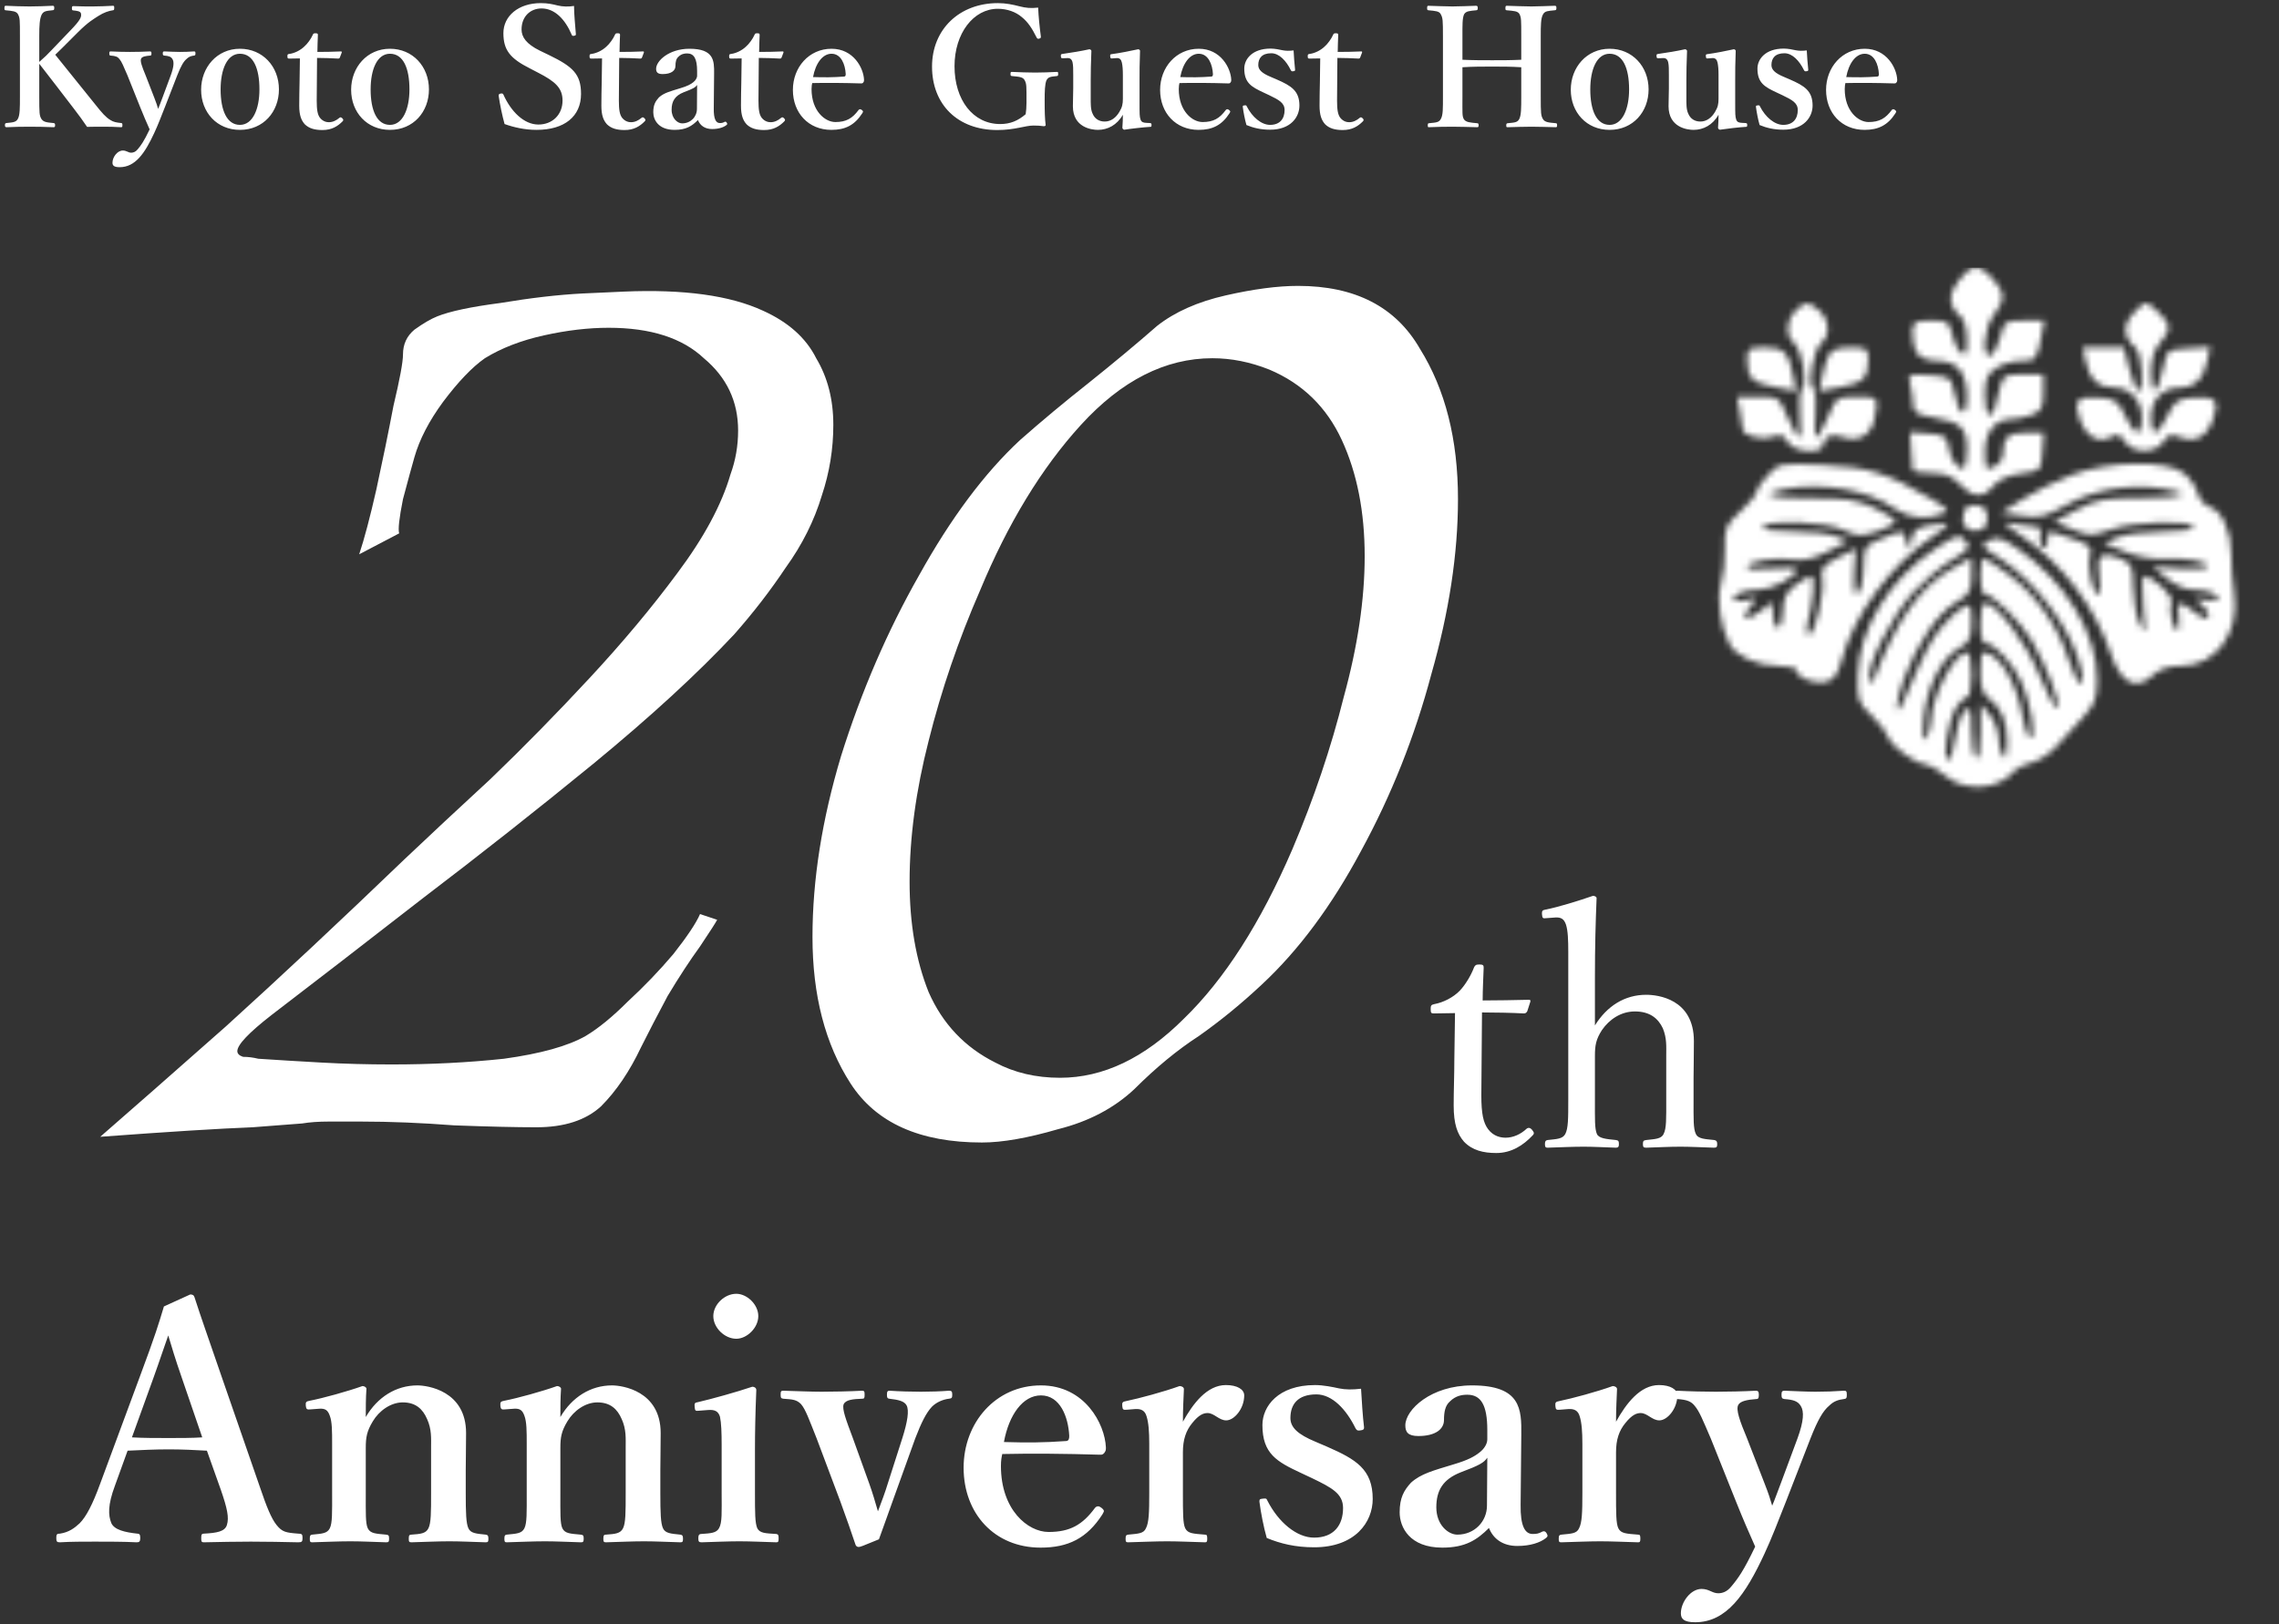 <svg width="383" height="273" viewBox="0 0 383 273" fill="none" xmlns="http://www.w3.org/2000/svg">
<rect x="0" y="0" width="383" height="273" fill="#333333" stroke="none"/>
<path d="M16.845 191.1C21.752 186.833 28.792 180.647 37.965 172.54C47.138 164.22 57.165 154.833 68.045 144.38C72.098 140.54 76.898 136.06 82.445 130.94C87.992 125.607 93.538 119.953 99.085 113.98C104.632 108.007 109.538 102.14 113.805 96.38C118.285 90.407 121.272 84.86 122.765 79.74C123.618 77.393 124.045 74.94 124.045 72.38C124.045 67.473 122.125 63.42 118.285 60.22C114.658 56.807 109.325 55.1 102.285 55.1C98.872 55.1 95.245 55.527 91.405 56.38C87.565 57.233 84.258 58.513 81.485 60.22C79.352 61.713 77.005 64.167 74.445 67.58C72.098 70.78 70.498 73.873 69.645 76.86C69.218 78.353 68.578 80.7 67.725 83.9C67.085 87.1 66.872 89.02 67.085 89.66L60.365 93.18C61.218 90.62 62.178 86.993 63.245 82.3C64.312 77.393 65.272 72.7 66.125 68.22C67.192 63.74 67.725 60.86 67.725 59.58C67.725 57.873 68.365 56.487 69.645 55.42C71.138 54.353 72.418 53.607 73.485 53.18C75.618 52.327 79.138 51.58 84.045 50.94C89.165 50.087 93.752 49.553 97.805 49.34L104.845 49.02C114.872 48.593 122.658 49.66 128.205 52.22C132.472 54.14 135.458 56.807 137.165 60.22C139.085 63.42 140.045 67.153 140.045 71.42C140.045 75.473 139.405 79.42 138.125 83.26C136.845 87.527 134.818 91.58 132.045 95.42C129.485 99.26 126.605 102.993 123.405 106.62C117.218 113.233 109.325 120.487 99.725 128.38C90.338 136.06 80.738 143.633 70.925 151.1C61.325 158.567 52.898 165.073 45.645 170.62C41.805 173.607 39.885 175.633 39.885 176.7C39.885 177.127 40.205 177.447 40.845 177.66C41.698 177.66 42.552 177.767 43.405 177.98C46.605 178.193 50.125 178.407 53.965 178.62C57.805 178.833 61.752 178.94 65.805 178.94C72.418 178.94 78.712 178.62 84.685 177.98C90.872 177.127 95.458 175.847 98.445 174.14C100.578 172.86 102.925 170.94 105.485 168.38C108.258 165.82 110.818 163.153 113.165 160.38C115.512 157.393 117.005 155.153 117.645 153.66L120.525 154.62C120.312 155.047 119.352 156.54 117.645 159.1C115.938 161.447 114.125 164.22 112.205 167.42C110.498 170.62 109.005 173.5 107.725 176.06C105.805 180.113 103.565 183.42 101.005 185.98C98.445 188.327 94.818 189.5 90.125 189.5C86.712 189.5 82.125 189.393 76.365 189.18C70.818 188.753 65.592 188.54 60.685 188.54C58.765 188.54 56.952 188.54 55.245 188.54C53.538 188.54 52.045 188.647 50.765 188.86C50.765 188.86 47.992 189.073 42.445 189.5C36.898 189.713 28.365 190.247 16.845 191.1ZM165.023 192.06C154.569 192.06 147.209 188.753 142.943 182.14C138.676 175.527 136.543 167.313 136.543 157.5C136.543 147.9 138.143 137.767 141.343 127.1C144.756 116.22 149.129 106.087 154.463 96.7C159.796 87.1 165.449 79.527 171.423 73.98C175.049 70.78 178.889 67.58 182.943 64.38C187.209 60.967 191.049 57.767 194.463 54.78C197.449 52.433 201.289 50.727 205.983 49.66C210.676 48.593 214.729 48.06 218.143 48.06C227.743 48.06 234.569 51.58 238.623 58.62C242.889 65.447 245.023 73.873 245.023 83.9C245.023 93.073 243.529 102.887 240.543 113.34C237.769 123.793 233.823 133.713 228.703 143.1C223.796 152.273 218.249 159.74 212.063 165.5C208.649 168.7 205.129 171.58 201.503 174.14C197.876 176.487 194.249 179.473 190.623 183.1C187.209 186.3 182.943 188.54 177.823 189.82C172.703 191.313 168.436 192.06 165.023 192.06ZM178.143 181.18C185.396 181.18 192.329 177.873 198.943 171.26C205.769 164.647 211.849 155.153 217.183 142.78C220.809 134.247 223.689 125.713 225.823 117.18C228.169 108.647 229.343 100.753 229.343 93.5C229.343 86.033 228.063 79.527 225.503 73.98C222.943 68.433 218.889 64.487 213.343 62.14C210.143 60.86 206.943 60.22 203.743 60.22C195.849 60.22 188.489 63.953 181.663 71.42C175.049 78.673 169.396 87.953 164.703 99.26C161.076 107.58 158.196 116.007 156.062 124.54C153.929 132.86 152.863 140.753 152.863 148.22C152.863 155.26 153.929 161.447 156.062 166.78C158.409 172.113 162.143 176.06 167.263 178.62C170.463 180.327 174.089 181.18 178.143 181.18Z" fill="white"/>
<path d="M244.523 170.308L240.995 170.364C240.547 170.364 240.435 170.308 240.435 169.636C240.435 169.076 240.491 168.908 241.051 168.796C242.563 168.516 244.243 167.676 245.363 166.5C246.259 165.548 247.211 163.98 247.715 162.636C247.883 162.3 247.995 162.132 248.611 162.132C249.283 162.132 249.339 162.3 249.339 162.692C249.283 164.26 249.171 166.5 249.171 168.18C251.411 168.18 254.603 168.124 256.899 168.068C257.179 168.068 257.235 168.124 257.179 168.404L256.675 169.972C256.563 170.196 256.395 170.364 256.115 170.364C254.099 170.252 251.131 170.196 249.059 170.196L248.947 184.14C248.947 187.22 249.283 188.732 250.067 189.796C251.019 191.084 252.307 191.252 253.035 191.252C254.267 191.252 255.555 190.692 256.563 189.74C256.843 189.516 257.179 189.572 257.459 189.908C257.795 190.356 257.907 190.524 257.571 190.86C256.003 192.54 253.987 193.828 251.467 193.828C249.283 193.828 247.435 193.38 246.035 191.924C244.915 190.636 244.299 188.956 244.299 185.82C244.299 183.244 244.411 180.724 244.411 178.092L244.523 170.308ZM268.037 164.372V172.38C270.053 169.132 273.021 167.228 276.661 167.228C278.565 167.228 284.669 167.9 284.669 175.012C284.669 178.092 284.613 179.772 284.613 181.228V184.868C284.613 188.116 284.557 189.74 285.005 190.636C285.397 191.476 286.573 191.476 288.085 191.644C288.421 191.7 288.589 191.868 288.589 192.316C288.589 192.82 288.477 192.932 288.029 192.932C286.237 192.876 284.053 192.764 282.429 192.764C280.525 192.764 278.565 192.876 276.661 192.932C276.213 192.932 276.101 192.82 276.101 192.316C276.101 191.812 276.213 191.7 276.661 191.644C278.117 191.476 279.181 191.476 279.573 190.636C280.077 189.684 280.021 188.004 280.021 184.868V177.476C280.021 175.852 280.133 174.564 279.461 172.884C278.677 171.204 277.277 170.028 274.757 170.028C272.405 170.028 270.445 171.372 269.213 173.164C268.205 174.732 268.037 175.74 268.037 177.532V184.868C268.037 188.116 267.981 189.74 268.373 190.636C268.709 191.364 269.885 191.476 271.565 191.644C271.957 191.7 272.069 191.812 272.069 192.316C272.069 192.764 271.957 192.932 271.565 192.932C269.717 192.876 267.813 192.764 266.133 192.764C264.285 192.764 261.989 192.876 260.085 192.932C259.749 192.932 259.637 192.82 259.637 192.316C259.637 191.868 259.749 191.7 260.085 191.644C261.597 191.476 262.605 191.476 263.053 190.636C263.557 189.684 263.557 188.004 263.557 184.868V160.004C263.557 158.044 263.501 156.42 263.165 155.412C262.829 154.46 262.325 154.18 261.373 154.236L259.861 154.348C259.301 154.404 259.189 154.404 259.133 153.62C259.133 153.116 259.189 153.004 259.805 152.892C261.821 152.5 265.293 151.436 267.701 150.596C268.037 150.596 268.317 150.764 268.317 150.988C268.149 155.132 268.037 159.052 268.037 164.372Z" fill="white"/>
<path d="M37.123 250.476L34.772 243.868C32.923 243.756 30.515 243.644 28.387 243.644C26.035 243.644 23.796 243.756 21.444 243.868L19.316 249.748C18.084 253.052 18.195 254.732 18.7 256.02C19.203 257.196 21.052 257.588 23.067 257.812C23.404 257.812 23.572 257.924 23.572 258.54C23.572 259.156 23.404 259.268 22.956 259.268C20.884 259.156 18.027 259.156 15.956 259.156C13.995 259.156 11.924 259.156 10.075 259.268C9.572 259.268 9.46 259.156 9.46 258.54C9.46 257.924 9.572 257.812 10.075 257.812C11.588 257.588 12.54 256.86 13.38 256.076C14.499 254.956 15.563 252.884 16.796 249.524L23.515 231.38C26.148 224.324 26.651 222.588 27.547 219.62L31.971 217.604C32.364 217.604 32.587 217.716 32.7 218.108C33.819 221.58 34.828 224.38 37.347 231.716L43.675 249.972C44.795 253.276 45.58 255.236 46.475 256.356C47.428 257.532 47.987 257.644 50.115 257.812C50.731 257.812 50.843 257.924 50.843 258.54C50.843 259.156 50.731 259.268 50.115 259.268C47.708 259.212 44.572 259.156 42.163 259.156C39.98 259.156 36.675 259.212 34.267 259.268C33.876 259.268 33.819 259.156 33.819 258.54C33.819 257.924 33.931 257.812 34.267 257.812C36.395 257.7 37.795 257.476 38.132 256.356C38.523 255.124 38.188 253.556 37.123 250.476ZM33.987 241.628L30.628 231.828C29.34 228.132 28.892 226.508 28.276 224.492C27.491 226.676 27.044 228.132 25.756 231.716L22.172 241.628C24.02 241.74 26.259 241.74 28.387 241.74C30.18 241.74 32.364 241.74 33.987 241.628ZM53.687 236.812L52.175 236.924C51.615 236.98 51.447 236.924 51.391 236.308C51.335 235.692 51.447 235.58 52.063 235.468C54.359 235.02 58.391 233.9 60.911 233.004C61.247 233.004 61.583 233.228 61.583 233.452C61.471 235.02 61.471 236.756 61.471 238.212C63.431 234.852 66.567 232.892 70.151 232.892C71.831 232.892 78.327 233.788 78.327 240.9C78.327 242.972 78.271 245.772 78.271 247.116V250.98C78.271 254.34 78.327 256.076 78.719 256.916C79.111 257.756 80.007 257.812 81.631 257.98C81.967 258.036 82.079 258.148 82.079 258.652C82.079 259.156 82.023 259.268 81.631 259.268C79.559 259.212 77.431 259.1 75.527 259.1C73.567 259.1 71.271 259.212 69.143 259.268C68.751 259.268 68.695 259.156 68.695 258.652C68.695 258.092 68.807 257.98 69.143 257.98C70.655 257.868 71.551 257.812 71.999 256.916C72.447 256.02 72.447 254.228 72.447 250.98V243.364C72.447 241.74 72.559 240.284 71.775 238.548C71.047 236.868 69.871 235.748 67.687 235.748C65.671 235.748 63.711 237.148 62.647 238.94C61.639 240.62 61.471 241.628 61.471 243.42V250.98C61.471 254.34 61.415 256.076 61.807 256.916C62.255 257.812 63.151 257.812 64.887 257.98C65.279 258.036 65.391 258.092 65.391 258.652C65.391 259.212 65.279 259.268 64.887 259.268C62.927 259.212 60.743 259.1 58.895 259.1C56.879 259.1 54.583 259.212 52.455 259.268C52.119 259.268 52.063 259.156 52.063 258.652C52.063 258.092 52.175 258.036 52.455 257.98C54.079 257.812 54.975 257.812 55.423 256.916C55.871 256.02 55.815 254.228 55.815 250.98V242.692C55.815 240.62 55.815 238.996 55.423 237.988C55.087 237.036 54.639 236.756 53.687 236.812ZM86.39 236.812L84.878 236.924C84.318 236.98 84.15 236.924 84.094 236.308C84.038 235.692 84.15 235.58 84.766 235.468C87.062 235.02 91.094 233.9 93.614 233.004C93.95 233.004 94.286 233.228 94.286 233.452C94.174 235.02 94.174 236.756 94.174 238.212C96.134 234.852 99.27 232.892 102.854 232.892C104.534 232.892 111.03 233.788 111.03 240.9C111.03 242.972 110.974 245.772 110.974 247.116V250.98C110.974 254.34 111.03 256.076 111.422 256.916C111.814 257.756 112.71 257.812 114.334 257.98C114.67 258.036 114.782 258.148 114.782 258.652C114.782 259.156 114.726 259.268 114.334 259.268C112.262 259.212 110.134 259.1 108.23 259.1C106.27 259.1 103.974 259.212 101.846 259.268C101.454 259.268 101.398 259.156 101.398 258.652C101.398 258.092 101.51 257.98 101.846 257.98C103.358 257.868 104.254 257.812 104.702 256.916C105.15 256.02 105.15 254.228 105.15 250.98V243.364C105.15 241.74 105.262 240.284 104.478 238.548C103.75 236.868 102.574 235.748 100.39 235.748C98.374 235.748 96.414 237.148 95.35 238.94C94.342 240.62 94.174 241.628 94.174 243.42V250.98C94.174 254.34 94.118 256.076 94.51 256.916C94.958 257.812 95.854 257.812 97.59 257.98C97.982 258.036 98.094 258.092 98.094 258.652C98.094 259.212 97.982 259.268 97.59 259.268C95.63 259.212 93.446 259.1 91.598 259.1C89.582 259.1 87.286 259.212 85.158 259.268C84.822 259.268 84.766 259.156 84.766 258.652C84.766 258.092 84.878 258.036 85.158 257.98C86.782 257.812 87.678 257.812 88.126 256.916C88.574 256.02 88.518 254.228 88.518 250.98V242.692C88.518 240.62 88.518 238.996 88.126 237.988C87.79 237.036 87.342 236.756 86.39 236.812ZM121.277 250.924V242.916C121.277 240.788 121.221 239.22 120.997 238.156C120.717 237.26 120.157 236.924 118.925 237.036L117.469 237.148C116.909 237.204 116.797 237.204 116.741 236.532C116.685 235.86 116.741 235.804 117.357 235.692C119.541 235.188 123.797 234.012 126.429 233.116C126.821 233.116 127.101 233.34 127.101 233.676C126.933 237.764 126.877 240.9 126.877 243.588V250.924C126.877 254.284 126.877 256.02 127.269 256.916C127.717 257.756 128.669 257.756 130.461 257.868C130.797 257.924 130.853 258.092 130.853 258.596C130.853 259.156 130.797 259.268 130.461 259.268C128.445 259.212 126.149 259.1 124.245 259.1C122.397 259.1 119.821 259.212 117.917 259.268C117.469 259.268 117.357 259.156 117.357 258.596C117.357 258.092 117.469 257.868 117.861 257.868C119.485 257.756 120.381 257.7 120.829 256.916C121.389 255.964 121.277 254.172 121.277 250.924ZM123.741 217.492C125.533 217.492 127.437 219.284 127.437 221.244C127.437 223.204 125.533 225.052 123.741 225.052C121.781 225.052 119.877 223.204 119.877 221.244C119.877 219.284 121.781 217.492 123.741 217.492ZM143.343 241.796L146.087 249.412C146.703 251.148 146.983 252.156 147.543 254.06C148.271 252.1 148.663 251.148 149.279 249.132L151.631 241.796C152.527 238.996 152.807 237.092 152.359 236.252C151.967 235.524 150.959 235.3 149.447 235.132C149.167 235.076 149.055 235.02 149.055 234.46C149.055 233.9 149.167 233.788 149.503 233.788C151.127 233.9 153.255 233.956 154.767 233.956C156.391 233.956 158.015 233.9 159.471 233.788C159.919 233.788 160.031 233.9 160.031 234.46C160.031 235.02 159.919 235.076 159.471 235.132C158.519 235.244 157.399 235.692 156.615 236.476C155.663 237.484 154.823 239.164 153.815 241.796L150.063 252.212C148.999 255.124 148.607 256.356 147.711 258.764C144.855 259.94 144.575 260.052 144.295 260.052C144.071 260.052 143.903 259.94 143.791 259.716C143.007 257.364 142.335 255.46 141.215 252.38L137.239 241.796C136.007 238.716 135.391 236.924 134.607 236.028C133.879 235.3 133.263 235.244 131.639 235.132C131.303 235.076 131.191 235.02 131.191 234.46C131.191 233.9 131.247 233.788 131.639 233.788C133.767 233.844 136.231 233.956 138.079 233.956C140.039 233.956 142.727 233.9 144.855 233.788C145.247 233.788 145.303 233.9 145.303 234.46C145.303 235.02 145.247 235.132 144.911 235.132C143.343 235.188 142.111 235.3 141.775 236.084C141.495 236.868 142.167 238.66 143.343 241.796ZM168.437 244.428C168.325 244.932 168.213 245.492 168.213 246.444C168.213 253.836 172.749 257.532 176.221 257.532C179.861 257.532 181.933 256.3 184.005 253.5C184.173 253.276 184.397 253.22 184.565 253.22C184.733 253.22 184.901 253.332 185.069 253.444C185.293 253.612 185.517 253.836 185.517 254.004C185.517 254.116 185.405 254.34 185.237 254.62C182.661 258.596 179.525 260.164 174.877 260.164C167.149 260.164 161.941 254.452 161.941 246.724C161.941 239.164 167.317 232.892 174.933 232.892C182.325 232.892 185.685 239.388 185.853 243.308C185.853 243.756 185.853 243.868 185.573 244.26C185.293 244.596 185.069 244.54 184.733 244.54C179.077 244.372 173.421 244.316 168.437 244.428ZM168.717 242.412C172.637 242.524 175.269 242.524 179.189 242.244C179.637 242.188 179.693 241.852 179.693 241.348C179.525 238.212 178.181 234.572 174.933 234.572C171.909 234.572 169.557 237.82 168.717 242.412ZM190.787 236.868L189.387 236.98C188.771 237.036 188.659 236.98 188.603 236.364C188.547 235.748 188.659 235.636 189.275 235.524C191.459 235.076 195.603 233.956 198.235 233.004C198.627 233.004 198.963 233.228 198.963 233.508C198.907 235.076 198.795 236.756 198.795 238.996C200.475 235.972 202.827 232.836 206.019 232.836C207.923 232.836 209.099 233.564 209.099 234.572C209.099 236.812 207.419 238.772 206.075 238.772C204.843 238.772 204.059 237.54 202.939 237.54C202.267 237.54 201.483 237.82 200.363 239.22C199.299 240.508 198.795 242.02 198.795 244.148V250.98C198.795 254.34 198.795 256.132 199.187 256.916C199.635 257.812 200.531 257.812 202.491 257.98C202.827 257.98 202.883 258.092 202.883 258.708C202.883 259.212 202.771 259.268 202.491 259.268C200.363 259.212 198.011 259.1 196.163 259.1C194.259 259.1 191.683 259.212 189.611 259.268C189.275 259.268 189.163 259.212 189.163 258.708C189.163 258.092 189.275 258.036 189.611 257.98C191.291 257.812 192.187 257.812 192.579 256.916C193.083 255.964 193.139 254.228 193.139 250.98V242.692C193.139 240.676 193.027 239.164 192.691 238.1C192.411 237.092 191.739 236.812 190.787 236.868ZM220.557 248.516L218.653 247.62C214.565 245.716 212.157 244.372 212.157 239.556C212.157 236.42 214.789 232.836 221.005 232.836C222.405 232.836 224.029 233.172 225.037 233.396C226.157 233.62 227.277 233.62 228.733 233.452C228.845 235.412 229.013 238.1 229.237 239.948C229.237 240.284 229.125 240.396 228.621 240.452C228.061 240.564 227.949 240.34 227.781 240.06C226.269 236.98 223.917 234.404 221.229 234.404C218.093 234.404 216.861 236.084 216.861 238.38C216.861 239.948 218.093 241.124 221.061 242.356L223.021 243.196C227.893 245.324 230.693 247.004 230.693 251.988C230.693 255.852 227.781 260.108 220.837 260.108C217.701 260.108 215.181 259.492 212.885 258.54C212.381 256.804 211.877 254.228 211.653 252.436C211.653 252.044 211.709 251.988 212.213 251.932C212.773 251.876 212.829 251.876 212.997 252.268C214.845 255.908 217.925 258.484 220.837 258.484C224.141 258.484 225.709 256.412 225.709 253.5C225.709 251.092 223.805 250.084 220.557 248.516ZM255.662 241.236L255.55 252.94C255.494 256.524 256.278 257.868 257.566 257.868C258.238 257.868 258.574 257.812 259.19 257.476C259.414 257.364 259.694 257.364 259.918 257.756C260.142 258.148 260.142 258.316 259.75 258.596C258.798 259.324 257.174 259.884 254.99 259.884C252.582 259.884 250.958 258.708 250.23 256.86C248.214 258.876 246.254 260.164 242.39 260.164C236.902 260.164 235.222 256.748 235.222 254.228C235.222 251.764 235.95 250.532 237.126 249.244C238.806 247.732 240.822 247.228 244.294 246.164C246.758 245.436 247.822 244.82 248.662 244.148C249.39 243.588 249.95 242.748 249.95 241.964V240.396C249.95 236.196 248.886 234.46 246.59 234.46C245.694 234.46 244.63 234.628 243.678 235.58C242.894 236.252 242.67 237.316 242.67 238.716C242.67 240.228 241.27 241.404 238.358 241.404C236.622 241.404 236.174 240.732 236.174 239.612C236.174 236.98 240.486 232.892 247.374 232.892C255.606 232.892 255.718 236.868 255.662 241.236ZM249.894 253.108L249.95 245.044C249.39 245.884 248.606 246.332 245.47 247.508C242.502 248.684 241.382 250.532 241.382 253.388C241.382 256.356 243.398 257.98 244.91 257.98C247.822 257.98 249.894 255.74 249.894 253.108ZM263.576 236.868L262.176 236.98C261.56 237.036 261.448 236.98 261.392 236.364C261.336 235.748 261.448 235.636 262.064 235.524C264.248 235.076 268.392 233.956 271.024 233.004C271.416 233.004 271.752 233.228 271.752 233.508C271.696 235.076 271.584 236.756 271.584 238.996C273.264 235.972 275.616 232.836 278.808 232.836C280.712 232.836 281.888 233.564 281.888 234.572C281.888 236.812 280.208 238.772 278.864 238.772C277.632 238.772 276.848 237.54 275.728 237.54C275.056 237.54 274.272 237.82 273.152 239.22C272.088 240.508 271.584 242.02 271.584 244.148V250.98C271.584 254.34 271.584 256.132 271.976 256.916C272.424 257.812 273.32 257.812 275.28 257.98C275.616 257.98 275.672 258.092 275.672 258.708C275.672 259.212 275.56 259.268 275.28 259.268C273.152 259.212 270.8 259.1 268.952 259.1C267.048 259.1 264.472 259.212 262.4 259.268C262.064 259.268 261.952 259.212 261.952 258.708C261.952 258.092 262.064 258.036 262.4 257.98C264.08 257.812 264.976 257.812 265.368 256.916C265.872 255.964 265.928 254.228 265.928 250.98V242.692C265.928 240.676 265.816 239.164 265.48 238.1C265.2 237.092 264.528 236.812 263.576 236.868ZM304.266 241.796L300.178 252.324C298.834 255.74 297.714 258.652 296.538 261.172C293.346 268.06 290.154 272.708 284.89 272.708C282.986 272.708 282.482 272.148 282.482 271.196C282.482 269.348 284.106 267.108 285.954 267.108C287.242 267.108 287.746 267.836 288.754 267.836C289.426 267.836 290.21 267.612 290.938 266.716C292.114 265.316 293.01 264.084 294.97 259.996C293.85 257.476 293.01 255.572 291.778 252.492L287.522 241.852C286.122 238.604 285.618 237.316 284.834 236.364C284.218 235.58 283.546 235.3 281.866 235.188C281.586 235.188 281.418 235.132 281.418 234.46C281.418 233.9 281.53 233.788 281.866 233.788C283.994 233.9 286.514 233.956 288.362 233.956C290.322 233.956 292.954 233.9 295.082 233.788C295.418 233.788 295.586 233.9 295.586 234.46C295.586 235.132 295.418 235.188 295.138 235.188C293.626 235.3 292.45 235.524 292.114 236.196C291.722 236.98 292.338 238.772 293.626 241.852L296.538 249.356C297.266 251.204 297.49 251.988 297.826 253.108C298.274 252.1 298.554 251.204 299.338 249.188L302.082 241.796C303.146 238.884 303.202 237.26 302.642 236.364C302.138 235.524 301.354 235.3 299.898 235.188C299.506 235.132 299.394 235.02 299.394 234.46C299.394 233.9 299.506 233.788 299.954 233.788C301.466 233.844 303.594 233.956 305.106 233.956C306.73 233.956 308.298 233.9 309.866 233.788C310.258 233.788 310.37 233.844 310.37 234.46C310.37 235.076 310.258 235.132 309.866 235.188C308.97 235.3 308.186 235.524 307.402 236.308C306.394 237.148 305.498 238.66 304.266 241.796Z" fill="white"/>
<path d="M6.598 10.716V16.232C6.598 19.032 6.626 19.396 6.934 19.956C7.298 20.544 7.858 20.572 8.978 20.684C9.202 20.712 9.258 20.768 9.258 21.048C9.258 21.328 9.202 21.384 8.978 21.384C7.662 21.328 6.234 21.3 4.974 21.3C3.686 21.3 2.286 21.328 1.138 21.384C0.914 21.384 0.83 21.328 0.83 21.048C0.83 20.768 0.886 20.712 1.082 20.684C2.118 20.572 2.706 20.572 3.014 19.956C3.35 19.34 3.35 18.108 3.35 16.232V6.068C3.35 3.38 3.35 3.044 3.042 2.428C2.762 1.868 2.09 1.84 0.942 1.728C0.774 1.7 0.746 1.672 0.746 1.364C0.746 1.028 0.802 0.972 0.998 0.972C2.23 1.028 3.714 1.084 4.974 1.084C6.234 1.084 7.606 1.028 8.81 0.972C9.062 0.972 9.118 1.028 9.118 1.336C9.118 1.672 9.062 1.7 8.782 1.728C7.718 1.84 7.354 1.868 7.018 2.428C6.654 3.156 6.598 4.304 6.598 6.068V10.408C7.466 9.652 7.998 9.148 8.698 8.392L11.834 5.116C13.598 3.296 13.738 2.792 13.598 2.232C13.486 1.868 12.87 1.812 12.338 1.756C12.142 1.728 12.086 1.728 12.086 1.364C12.086 1.084 12.142 1.028 12.338 1.028C13.374 1.084 14.55 1.084 15.586 1.084C16.566 1.084 17.91 1.028 18.974 0.972C19.17 0.972 19.198 1.028 19.198 1.336C19.198 1.672 19.142 1.7 18.974 1.728C18.302 1.812 17.406 2.12 16.538 2.68C15.726 3.212 14.858 3.66 13.066 5.452L10.406 8.112C9.958 8.56 9.79 8.728 9.286 9.204C10.966 11.276 13.122 13.992 15.978 17.52C17.182 19.032 17.742 19.676 18.554 20.18C19.058 20.516 19.59 20.6 20.374 20.684C20.542 20.712 20.57 20.768 20.57 21.048C20.57 21.328 20.542 21.384 20.346 21.384C19.282 21.328 18.498 21.3 17.63 21.3C16.678 21.3 15.474 21.3 14.634 21.328C13.934 20.292 13.29 19.396 12.422 18.276C10.35 15.588 8.334 12.928 6.598 10.716ZM29.795 12.648L27.751 17.912C27.079 19.62 26.519 21.076 25.931 22.336C24.335 25.78 22.739 28.104 20.107 28.104C19.155 28.104 18.903 27.824 18.903 27.348C18.903 26.424 19.715 25.304 20.639 25.304C21.283 25.304 21.535 25.668 22.039 25.668C22.375 25.668 22.767 25.556 23.131 25.108C23.719 24.408 24.167 23.792 25.147 21.748C24.587 20.488 24.167 19.536 23.551 17.996L21.423 12.676C20.723 11.052 20.471 10.408 20.079 9.932C19.771 9.54 19.435 9.4 18.595 9.344C18.455 9.344 18.371 9.316 18.371 8.98C18.371 8.7 18.427 8.644 18.595 8.644C19.659 8.7 20.919 8.728 21.843 8.728C22.823 8.728 24.139 8.7 25.203 8.644C25.371 8.644 25.455 8.7 25.455 8.98C25.455 9.316 25.371 9.344 25.231 9.344C24.475 9.4 23.887 9.512 23.719 9.848C23.523 10.24 23.831 11.136 24.475 12.676L25.931 16.428C26.295 17.352 26.407 17.744 26.575 18.304C26.799 17.8 26.939 17.352 27.331 16.344L28.703 12.648C29.235 11.192 29.263 10.38 28.983 9.932C28.731 9.512 28.339 9.4 27.611 9.344C27.415 9.316 27.359 9.26 27.359 8.98C27.359 8.7 27.415 8.644 27.639 8.644C28.395 8.672 29.459 8.728 30.215 8.728C31.027 8.728 31.811 8.7 32.595 8.644C32.791 8.644 32.847 8.672 32.847 8.98C32.847 9.288 32.791 9.316 32.595 9.344C32.147 9.4 31.755 9.512 31.363 9.904C30.859 10.324 30.411 11.08 29.795 12.648ZM40.324 8.196C44.132 8.196 46.876 11.164 46.876 15.028C46.876 18.78 44.272 21.832 40.324 21.832C36.46 21.832 33.8 18.892 33.8 15.084C33.8 11.332 36.46 8.196 40.324 8.196ZM40.324 9.036C38.168 9.036 37.076 11.668 37.076 15.028C37.076 18.528 38.112 20.992 40.324 20.992C42.48 20.992 43.6 18.332 43.6 15.028C43.6 11.472 42.564 9.036 40.324 9.036ZM50.4 9.82L48.608 9.848C48.355 9.848 48.3 9.792 48.3 9.456C48.3 9.176 48.328 9.092 48.636 9.064C49.504 8.952 50.483 8.448 51.099 7.86C51.66 7.384 52.276 6.516 52.556 5.872C52.639 5.648 52.724 5.592 53.032 5.592C53.367 5.592 53.423 5.676 53.423 5.872C53.395 6.796 53.34 7.86 53.34 8.728C54.599 8.728 56.139 8.7 57.316 8.644C57.428 8.644 57.456 8.728 57.428 8.84L57.12 9.652C57.092 9.764 56.98 9.848 56.84 9.848C55.803 9.792 54.487 9.736 53.283 9.736L53.227 16.904C53.227 18.472 53.367 19.256 53.76 19.788C54.291 20.46 54.935 20.544 55.272 20.544C55.916 20.544 56.504 20.264 57.063 19.788C57.203 19.676 57.343 19.704 57.511 19.872C57.679 20.04 57.791 20.18 57.568 20.404C56.727 21.244 55.748 21.86 54.179 21.86C52.864 21.86 51.94 21.58 51.239 20.908C50.623 20.236 50.288 19.368 50.288 17.772C50.288 16.428 50.316 15.168 50.343 13.824L50.4 9.82ZM65.535 8.196C69.343 8.196 72.087 11.164 72.087 15.028C72.087 18.78 69.483 21.832 65.535 21.832C61.671 21.832 59.011 18.892 59.011 15.084C59.011 11.332 61.671 8.196 65.535 8.196ZM65.535 9.036C63.379 9.036 62.287 11.668 62.287 15.028C62.287 18.528 63.323 20.992 65.535 20.992C67.691 20.992 68.811 18.332 68.811 15.028C68.811 11.472 67.775 9.036 65.535 9.036ZM90.451 12.228L89.051 11.5C85.719 9.82 84.599 8.42 84.599 5.564C84.599 2.708 87.119 0.524 90.871 0.524C92.103 0.524 92.915 0.72 93.699 0.916C94.567 1.14 95.547 1.14 96.471 1C96.471 2.428 96.667 4.248 96.779 5.732C96.779 5.872 96.779 5.956 96.499 6.012C96.191 6.068 96.135 5.984 96.079 5.844C94.987 3.268 93.251 1.42 91.011 1.42C89.107 1.42 87.651 2.792 87.651 4.948C87.651 6.208 88.407 7.384 90.759 8.532L92.271 9.26C96.247 11.192 97.647 12.452 97.647 15.784C97.647 19.564 94.875 21.832 90.171 21.832C88.211 21.832 86.363 21.412 84.795 20.852C84.375 19.312 84.011 17.548 83.815 16.176C83.787 15.98 83.787 15.784 84.123 15.728C84.431 15.672 84.543 15.756 84.599 15.896C85.859 18.724 88.043 20.936 90.479 20.936C92.859 20.936 94.539 19.256 94.539 16.904C94.539 14.776 93.279 13.684 90.451 12.228ZM101.177 9.82L99.385 9.848C99.133 9.848 99.077 9.792 99.077 9.456C99.077 9.176 99.105 9.092 99.413 9.064C100.281 8.952 101.261 8.448 101.877 7.86C102.437 7.384 103.053 6.516 103.333 5.872C103.417 5.648 103.501 5.592 103.809 5.592C104.145 5.592 104.201 5.676 104.201 5.872C104.173 6.796 104.117 7.86 104.117 8.728C105.377 8.728 106.917 8.7 108.093 8.644C108.205 8.644 108.233 8.728 108.205 8.84L107.897 9.652C107.869 9.764 107.757 9.848 107.617 9.848C106.581 9.792 105.265 9.736 104.061 9.736L104.005 16.904C104.005 18.472 104.145 19.256 104.537 19.788C105.069 20.46 105.713 20.544 106.049 20.544C106.693 20.544 107.281 20.264 107.841 19.788C107.981 19.676 108.121 19.704 108.289 19.872C108.457 20.04 108.569 20.18 108.345 20.404C107.505 21.244 106.525 21.86 104.957 21.86C103.641 21.86 102.717 21.58 102.017 20.908C101.401 20.236 101.065 19.368 101.065 17.772C101.065 16.428 101.093 15.168 101.121 13.824L101.177 9.82ZM120.009 12.368L119.953 18.22C119.925 20.012 120.317 20.684 120.961 20.684C121.297 20.684 121.465 20.656 121.773 20.488C121.885 20.432 122.025 20.432 122.137 20.628C122.249 20.824 122.249 20.908 122.053 21.048C121.577 21.412 120.765 21.692 119.673 21.692C118.469 21.692 117.657 21.104 117.293 20.18C116.285 21.188 115.305 21.832 113.373 21.832C110.629 21.832 109.789 20.124 109.789 18.864C109.789 17.632 110.153 17.016 110.741 16.372C111.581 15.616 112.589 15.364 114.325 14.832C115.557 14.468 116.089 14.16 116.509 13.824C116.873 13.544 117.153 13.124 117.153 12.732V11.948C117.153 9.848 116.621 8.98 115.473 8.98C115.025 8.98 114.493 9.064 114.017 9.54C113.625 9.876 113.513 10.408 113.513 11.108C113.513 11.864 112.813 12.452 111.357 12.452C110.489 12.452 110.265 12.116 110.265 11.556C110.265 10.24 112.421 8.196 115.865 8.196C119.981 8.196 120.037 10.184 120.009 12.368ZM117.125 18.304L117.153 14.272C116.873 14.692 116.481 14.916 114.913 15.504C113.429 16.092 112.869 17.016 112.869 18.444C112.869 19.928 113.877 20.74 114.633 20.74C116.089 20.74 117.125 19.62 117.125 18.304ZM124.638 9.82L122.846 9.848C122.594 9.848 122.538 9.792 122.538 9.456C122.538 9.176 122.566 9.092 122.874 9.064C123.742 8.952 124.722 8.448 125.338 7.86C125.898 7.384 126.514 6.516 126.794 5.872C126.878 5.648 126.962 5.592 127.27 5.592C127.606 5.592 127.662 5.676 127.662 5.872C127.634 6.796 127.578 7.86 127.578 8.728C128.838 8.728 130.378 8.7 131.554 8.644C131.666 8.644 131.694 8.728 131.666 8.84L131.358 9.652C131.33 9.764 131.218 9.848 131.078 9.848C130.042 9.792 128.726 9.736 127.522 9.736L127.466 16.904C127.466 18.472 127.606 19.256 127.998 19.788C128.53 20.46 129.174 20.544 129.51 20.544C130.154 20.544 130.742 20.264 131.302 19.788C131.442 19.676 131.582 19.704 131.75 19.872C131.918 20.04 132.03 20.18 131.806 20.404C130.966 21.244 129.986 21.86 128.418 21.86C127.102 21.86 126.178 21.58 125.478 20.908C124.862 20.236 124.526 19.368 124.526 17.772C124.526 16.428 124.554 15.168 124.582 13.824L124.638 9.82ZM136.498 13.964C136.442 14.216 136.386 14.496 136.386 14.972C136.386 18.668 138.654 20.516 140.39 20.516C142.21 20.516 143.246 19.9 144.282 18.5C144.366 18.388 144.478 18.36 144.562 18.36C144.646 18.36 144.73 18.416 144.814 18.472C144.926 18.556 145.038 18.668 145.038 18.752C145.038 18.808 144.982 18.92 144.898 19.06C143.61 21.048 142.042 21.832 139.718 21.832C135.854 21.832 133.25 18.976 133.25 15.112C133.25 11.332 135.938 8.196 139.746 8.196C143.442 8.196 145.122 11.444 145.206 13.404C145.206 13.628 145.206 13.684 145.066 13.88C144.926 14.048 144.814 14.02 144.646 14.02C141.818 13.936 138.99 13.908 136.498 13.964ZM136.638 12.956C138.598 13.012 139.914 13.012 141.874 12.872C142.098 12.844 142.126 12.676 142.126 12.424C142.042 10.856 141.37 9.036 139.746 9.036C138.234 9.036 137.058 10.66 136.638 12.956ZM174.469 1.28C174.525 2.736 174.721 4.64 174.917 6.096C174.945 6.32 174.917 6.404 174.665 6.488C174.385 6.572 174.301 6.488 174.189 6.264C173.433 4.752 172.761 3.716 171.725 2.876C170.717 2.008 169.261 1.476 167.693 1.476C163.605 1.476 160.413 5.592 160.413 11.136C160.413 16.792 163.521 20.852 168.085 20.852C169.765 20.852 171.053 20.32 172.369 19.2C172.453 18.612 172.509 18.052 172.509 17.268C172.509 14.44 172.537 14.132 172.201 13.488C171.921 12.928 171.249 12.9 170.073 12.788C169.877 12.76 169.821 12.732 169.821 12.424C169.821 12.116 169.877 12.088 170.073 12.088C171.361 12.144 172.761 12.2 173.993 12.2C175.281 12.2 176.317 12.144 177.605 12.088C177.801 12.088 177.829 12.116 177.829 12.424C177.829 12.704 177.801 12.76 177.605 12.788C176.569 12.9 176.205 12.9 175.869 13.488C175.589 14.16 175.561 15.364 175.561 16.876C175.561 18.78 175.589 19.9 175.729 21.02C175.729 21.132 175.617 21.216 175.421 21.216C174.833 21.132 174.329 21.104 173.685 21.104C172.285 21.104 170.549 21.86 167.609 21.86C160.917 21.86 156.633 17.548 156.633 11.192C156.633 4.92 161.253 0.524 167.693 0.524C169.037 0.524 170.241 0.776 171.305 1.056C172.397 1.336 173.209 1.42 174.469 1.28ZM192.71 20.656L193.242 20.684C193.494 20.712 193.522 20.768 193.522 21.02C193.522 21.3 193.466 21.328 193.27 21.328C192.234 21.384 190.022 21.636 188.958 21.804C188.79 21.804 188.622 21.636 188.622 21.468C188.678 20.656 188.706 20.068 188.706 19.284C187.726 21.02 186.158 21.832 184.506 21.832C183.47 21.832 180.306 21.44 180.306 17.856C180.306 16.792 180.362 15.924 180.362 14.86V12.648C180.362 11.612 180.362 10.996 180.25 10.492C180.138 9.988 179.858 9.736 179.382 9.764L178.654 9.792C178.374 9.792 178.318 9.792 178.29 9.484C178.262 9.176 178.29 9.092 178.57 9.064C179.83 8.896 181.846 8.56 183.078 8.28C183.218 8.28 183.414 8.42 183.414 8.56C183.33 10.548 183.302 12.2 183.302 13.46V16.4C183.302 17.38 183.274 18.388 183.61 19.088C183.974 19.984 184.73 20.432 185.654 20.432C186.718 20.432 187.558 19.76 188.118 18.808C188.594 18.024 188.706 17.492 188.706 16.596V12.648C188.706 11.612 188.65 11.052 188.538 10.52C188.426 10.016 188.174 9.736 187.67 9.764L186.914 9.82C186.662 9.848 186.606 9.792 186.578 9.484C186.55 9.176 186.578 9.12 186.886 9.092C188.006 8.952 190.162 8.532 191.282 8.28C191.422 8.28 191.59 8.42 191.59 8.532C191.506 10.576 191.506 12.2 191.506 13.46V17.324C191.506 19.144 191.506 19.592 191.674 20.096C191.842 20.572 192.178 20.628 192.71 20.656ZM198.212 13.964C198.156 14.216 198.1 14.496 198.1 14.972C198.1 18.668 200.368 20.516 202.104 20.516C203.924 20.516 204.96 19.9 205.996 18.5C206.08 18.388 206.192 18.36 206.276 18.36C206.36 18.36 206.444 18.416 206.528 18.472C206.64 18.556 206.752 18.668 206.752 18.752C206.752 18.808 206.696 18.92 206.612 19.06C205.324 21.048 203.756 21.832 201.432 21.832C197.568 21.832 194.964 18.976 194.964 15.112C194.964 11.332 197.652 8.196 201.46 8.196C205.156 8.196 206.836 11.444 206.92 13.404C206.92 13.628 206.92 13.684 206.78 13.88C206.64 14.048 206.528 14.02 206.36 14.02C203.532 13.936 200.704 13.908 198.212 13.964ZM198.352 12.956C200.312 13.012 201.628 13.012 203.588 12.872C203.812 12.844 203.84 12.676 203.84 12.424C203.756 10.856 203.084 9.036 201.46 9.036C199.948 9.036 198.772 10.66 198.352 12.956ZM213.308 16.008L212.356 15.56C210.312 14.608 209.108 13.936 209.108 11.528C209.108 9.96 210.424 8.168 213.532 8.168C214.232 8.168 215.044 8.336 215.548 8.448C216.108 8.56 216.668 8.56 217.396 8.476C217.452 9.456 217.536 10.8 217.648 11.724C217.648 11.892 217.592 11.948 217.34 11.976C217.06 12.032 217.004 11.92 216.92 11.78C216.164 10.24 214.988 8.952 213.644 8.952C212.076 8.952 211.46 9.792 211.46 10.94C211.46 11.724 212.076 12.312 213.56 12.928L214.54 13.348C216.976 14.412 218.376 15.252 218.376 17.744C218.376 19.676 216.92 21.804 213.448 21.804C211.88 21.804 210.62 21.496 209.472 21.02C209.22 20.152 208.968 18.864 208.856 17.968C208.856 17.772 208.884 17.744 209.136 17.716C209.416 17.688 209.444 17.688 209.528 17.884C210.452 19.704 211.992 20.992 213.448 20.992C215.1 20.992 215.884 19.956 215.884 18.5C215.884 17.296 214.932 16.792 213.308 16.008ZM221.872 9.82L220.08 9.848C219.828 9.848 219.772 9.792 219.772 9.456C219.772 9.176 219.8 9.092 220.108 9.064C220.976 8.952 221.956 8.448 222.572 7.86C223.132 7.384 223.748 6.516 224.028 5.872C224.112 5.648 224.196 5.592 224.504 5.592C224.84 5.592 224.896 5.676 224.896 5.872C224.868 6.796 224.812 7.86 224.812 8.728C226.072 8.728 227.612 8.7 228.788 8.644C228.9 8.644 228.928 8.728 228.9 8.84L228.592 9.652C228.564 9.764 228.452 9.848 228.312 9.848C227.276 9.792 225.96 9.736 224.756 9.736L224.7 16.904C224.7 18.472 224.84 19.256 225.232 19.788C225.764 20.46 226.408 20.544 226.744 20.544C227.388 20.544 227.976 20.264 228.536 19.788C228.676 19.676 228.816 19.704 228.984 19.872C229.152 20.04 229.264 20.18 229.04 20.404C228.2 21.244 227.22 21.86 225.652 21.86C224.336 21.86 223.412 21.58 222.712 20.908C222.096 20.236 221.76 19.368 221.76 17.772C221.76 16.428 221.788 15.168 221.816 13.824L221.872 9.82ZM245.772 11.304V16.232C245.772 19.032 245.716 19.48 245.996 20.012C246.332 20.572 247.06 20.6 248.236 20.712C248.432 20.74 248.488 20.768 248.488 21.048C248.488 21.356 248.432 21.384 248.208 21.384C246.892 21.356 245.38 21.3 244.092 21.3C242.888 21.3 241.404 21.328 240.144 21.384C239.976 21.384 239.948 21.356 239.948 21.076C239.948 20.796 239.976 20.74 240.144 20.712C241.292 20.6 241.824 20.6 242.132 20.012C242.524 19.368 242.496 18.136 242.496 16.232V6.068C242.496 3.38 242.468 3.016 242.132 2.4C241.88 1.868 241.236 1.84 240.06 1.728C239.892 1.7 239.836 1.672 239.836 1.364C239.836 1.028 239.892 0.972 240.06 0.972C241.348 1 242.86 1.084 244.092 1.084C245.38 1.084 246.808 1 248.012 0.972C248.264 0.972 248.348 1.028 248.348 1.364C248.348 1.672 248.264 1.7 248.068 1.728C247.004 1.84 246.388 1.84 246.052 2.4C245.744 3.044 245.772 4.304 245.772 6.068V10.044C247.564 10.128 249.132 10.128 250.784 10.128C252.408 10.128 253.892 10.128 255.656 10.044V6.068C255.656 3.38 255.656 2.988 255.376 2.4C255.096 1.84 254.396 1.84 253.22 1.728C253.024 1.7 252.996 1.672 252.996 1.364C252.996 1.028 253.052 0.972 253.248 0.972C254.564 1 256.076 1.084 257.364 1.084C258.568 1.084 259.996 1 261.228 0.972C261.508 0.972 261.564 1.028 261.564 1.336C261.564 1.672 261.508 1.7 261.256 1.728C260.164 1.84 259.632 1.84 259.324 2.4C258.932 3.044 258.932 4.36 258.932 6.068V16.232C258.932 19.032 258.96 19.424 259.296 20.012C259.632 20.572 260.276 20.6 261.48 20.712C261.648 20.74 261.676 20.796 261.676 21.076C261.676 21.356 261.62 21.384 261.424 21.384C260.052 21.356 258.596 21.3 257.364 21.3C256.076 21.3 254.62 21.356 253.388 21.384C253.164 21.384 253.136 21.356 253.136 21.076C253.136 20.796 253.192 20.74 253.388 20.712C254.508 20.6 255.012 20.6 255.32 20.012C255.656 19.368 255.656 18.136 255.656 16.232V11.304C253.892 11.192 252.408 11.192 250.784 11.192C249.132 11.192 247.564 11.192 245.772 11.304ZM270.504 8.196C274.312 8.196 277.056 11.164 277.056 15.028C277.056 18.78 274.452 21.832 270.504 21.832C266.64 21.832 263.98 18.892 263.98 15.084C263.98 11.332 266.64 8.196 270.504 8.196ZM270.504 9.036C268.348 9.036 267.256 11.668 267.256 15.028C267.256 18.528 268.292 20.992 270.504 20.992C272.66 20.992 273.78 18.332 273.78 15.028C273.78 11.472 272.744 9.036 270.504 9.036ZM292.815 20.656L293.347 20.684C293.599 20.712 293.627 20.768 293.627 21.02C293.627 21.3 293.571 21.328 293.375 21.328C292.339 21.384 290.127 21.636 289.063 21.804C288.895 21.804 288.727 21.636 288.727 21.468C288.783 20.656 288.811 20.068 288.811 19.284C287.831 21.02 286.263 21.832 284.611 21.832C283.575 21.832 280.411 21.44 280.411 17.856C280.411 16.792 280.467 15.924 280.467 14.86V12.648C280.467 11.612 280.467 10.996 280.355 10.492C280.243 9.988 279.963 9.736 279.487 9.764L278.759 9.792C278.479 9.792 278.423 9.792 278.395 9.484C278.367 9.176 278.395 9.092 278.675 9.064C279.935 8.896 281.951 8.56 283.183 8.28C283.323 8.28 283.519 8.42 283.519 8.56C283.435 10.548 283.407 12.2 283.407 13.46V16.4C283.407 17.38 283.379 18.388 283.715 19.088C284.079 19.984 284.835 20.432 285.759 20.432C286.823 20.432 287.663 19.76 288.223 18.808C288.699 18.024 288.811 17.492 288.811 16.596V12.648C288.811 11.612 288.755 11.052 288.643 10.52C288.531 10.016 288.279 9.736 287.775 9.764L287.019 9.82C286.767 9.848 286.711 9.792 286.683 9.484C286.655 9.176 286.683 9.12 286.991 9.092C288.111 8.952 290.267 8.532 291.387 8.28C291.527 8.28 291.695 8.42 291.695 8.532C291.611 10.576 291.611 12.2 291.611 13.46V17.324C291.611 19.144 291.611 19.592 291.779 20.096C291.947 20.572 292.283 20.628 292.815 20.656ZM299.55 16.008L298.598 15.56C296.554 14.608 295.35 13.936 295.35 11.528C295.35 9.96 296.666 8.168 299.774 8.168C300.474 8.168 301.286 8.336 301.79 8.448C302.35 8.56 302.91 8.56 303.638 8.476C303.694 9.456 303.778 10.8 303.89 11.724C303.89 11.892 303.834 11.948 303.582 11.976C303.302 12.032 303.246 11.92 303.162 11.78C302.406 10.24 301.23 8.952 299.886 8.952C298.318 8.952 297.702 9.792 297.702 10.94C297.702 11.724 298.318 12.312 299.802 12.928L300.782 13.348C303.218 14.412 304.618 15.252 304.618 17.744C304.618 19.676 303.162 21.804 299.69 21.804C298.122 21.804 296.862 21.496 295.714 21.02C295.462 20.152 295.21 18.864 295.098 17.968C295.098 17.772 295.126 17.744 295.378 17.716C295.658 17.688 295.686 17.688 295.77 17.884C296.694 19.704 298.234 20.992 299.69 20.992C301.342 20.992 302.126 19.956 302.126 18.5C302.126 17.296 301.174 16.792 299.55 16.008ZM310.13 13.964C310.074 14.216 310.018 14.496 310.018 14.972C310.018 18.668 312.286 20.516 314.022 20.516C315.842 20.516 316.878 19.9 317.914 18.5C317.998 18.388 318.11 18.36 318.194 18.36C318.278 18.36 318.362 18.416 318.446 18.472C318.558 18.556 318.67 18.668 318.67 18.752C318.67 18.808 318.614 18.92 318.53 19.06C317.242 21.048 315.674 21.832 313.35 21.832C309.486 21.832 306.882 18.976 306.882 15.112C306.882 11.332 309.57 8.196 313.378 8.196C317.074 8.196 318.754 11.444 318.838 13.404C318.838 13.628 318.838 13.684 318.698 13.88C318.558 14.048 318.446 14.02 318.278 14.02C315.45 13.936 312.622 13.908 310.13 13.964ZM310.27 12.956C312.23 13.012 313.546 13.012 315.506 12.872C315.73 12.844 315.758 12.676 315.758 12.424C315.674 10.856 315.002 9.036 313.378 9.036C311.866 9.036 310.69 10.66 310.27 12.956Z" fill="white"/>
<mask id="mask0_579_2031" style="mask-type:alpha" maskUnits="userSpaceOnUse" x="253" y="45" width="159" height="150">
<path fill-rule="evenodd" clip-rule="evenodd" d="M329.188 47.142C327.352 49.465 327.444 51.49 329.458 53.162C330.089 53.685 330.56 55.366 330.56 57.092C330.56 59.57 330.374 59.954 329.52 59.245C328.948 58.77 328.278 57.371 328.031 56.137C327.622 54.092 327.31 53.892 324.547 53.892C321.481 53.892 321.175 54.233 321.499 57.284C321.751 59.65 323.002 60.677 325.634 60.677C328.943 60.677 330.56 62.664 330.56 66.731C330.56 70.556 329.226 70.01 328.378 65.836C327.891 63.44 327.686 63.305 324.212 63.082C320.719 62.858 320.579 62.925 321.025 64.59C321.282 65.548 321.496 67.065 321.502 67.962C321.51 69.287 322.106 69.692 324.688 70.129C329.571 70.953 330.56 71.868 330.56 75.561C330.56 77.327 330.262 78.772 329.898 78.772C328.842 78.772 327.711 77.045 327.428 75.002C327.205 73.387 326.725 73.085 324.083 72.891L320.999 72.666L321.177 75.53C321.275 77.106 321.39 78.649 321.434 78.96C321.477 79.272 322.885 79.526 324.564 79.526C326.851 79.526 328.054 79.999 329.362 81.411C331.508 83.726 333.297 83.807 335.031 81.666C335.868 80.632 337.565 79.874 339.675 79.592C342.967 79.153 343.002 79.117 343.231 75.945L343.464 72.74H340.485C337.449 72.74 336.591 73.567 336.591 76.491C336.591 77.623 335.231 78.772 333.891 78.772C333.717 78.772 333.576 77.468 333.576 75.873C333.576 72.654 335.328 70.478 337.921 70.478C338.794 70.478 340.379 70.147 341.443 69.743C343.077 69.122 343.377 68.537 343.377 65.974V62.939H339.998C336.928 62.939 336.578 63.127 336.159 65.012C335.276 68.975 334.978 69.725 334.279 69.725C333.892 69.725 333.576 68.237 333.576 66.418C333.576 63.737 333.926 62.882 335.434 61.895C336.456 61.225 338.302 60.677 339.536 60.677C342.137 60.677 342.309 60.482 343.016 56.713L343.545 53.892H340.201C336.979 53.892 336.832 53.992 336.159 56.661C335.775 58.185 335.037 59.57 334.518 59.74C332.962 60.25 333.391 55.084 335.083 52.932C337.044 50.439 336.986 49.117 334.808 46.768C332.534 44.314 331.36 44.392 329.188 47.142ZM301.721 52.303C300.126 53.92 300.01 56.398 301.474 57.612C302.815 58.726 303.824 64.342 302.856 65.309C302.461 65.704 302.299 67.708 302.497 69.761C302.694 71.814 302.63 73.494 302.356 73.494C302.081 73.494 301.202 71.968 300.402 70.102C298.975 66.773 298.88 66.709 295.434 66.709H291.92L292.391 69.065C292.65 70.361 292.862 71.728 292.862 72.105C292.862 73.245 296.145 74.097 297.938 73.422C299.244 72.93 299.798 73.12 300.414 74.272C301.382 76.079 306.433 76.429 306.433 74.688C306.433 73.318 307.904 72.806 309.826 73.506C312.285 74.402 314.464 73.114 314.997 70.448C315.737 66.745 315.709 66.709 312.061 66.709C308.726 66.709 308.605 66.793 307.187 70.102C306.387 71.968 305.508 73.494 305.233 73.494C304.959 73.494 304.895 71.814 305.092 69.761C305.289 67.708 305.127 65.704 304.732 65.309C303.765 64.342 304.774 58.726 306.115 57.612C307.653 56.337 307.436 53.686 305.671 52.174C303.819 50.588 303.399 50.602 301.721 52.303ZM358.516 52.697C356.699 54.63 356.827 56.751 358.862 58.439C360.041 59.417 360.465 66.354 359.303 65.635C358.939 65.41 358.255 63.694 357.784 61.821L356.926 58.415H353.484H350.043L350.55 60.865C351.157 63.795 352.752 65.201 355.467 65.201C358.08 65.201 359.964 67.359 359.964 70.35C359.964 73.555 358.763 73.369 357.141 69.913C355.986 67.451 355.436 67.055 352.89 66.846C349.164 66.54 348.416 67.309 349.478 70.353C350.523 73.352 352.599 74.612 354.669 73.503C355.874 72.859 356.343 72.998 357.112 74.231C358.385 76.269 362.284 76.29 363.548 74.266C364.315 73.037 364.82 72.904 366.418 73.512C368.998 74.493 370.891 73.414 371.958 70.353C373.019 67.309 372.271 66.54 368.545 66.846C366.009 67.054 365.435 67.463 364.237 69.913C362.526 73.414 361.472 73.531 361.472 70.218C361.472 67.274 363.384 65.201 366.1 65.201C368.699 65.201 370.289 63.75 370.895 60.821L371.413 58.327L367.791 58.559C364.232 58.788 364.16 58.843 363.55 61.795C362.618 66.311 361.472 66.88 361.472 62.828C361.472 60.482 361.948 58.851 362.98 57.661C364.92 55.423 364.879 54.522 362.743 52.515C360.578 50.482 360.597 50.481 358.516 52.697ZM293.627 60.489C293.645 63.567 294.465 64.369 298.33 65.091L301.83 65.745L301.386 63.4C300.595 59.209 299.833 58.415 296.605 58.415C293.844 58.415 293.617 58.574 293.627 60.489ZM307.32 59.735C306.949 60.46 306.446 62.11 306.203 63.4L305.759 65.745L309.259 65.091C313.124 64.369 313.944 63.567 313.961 60.489C313.972 58.574 313.744 58.415 310.983 58.415C308.896 58.415 307.791 58.813 307.32 59.735ZM297.053 79.927C295.992 81.072 295.124 82.359 295.124 82.787C295.124 83.215 293.918 84.669 292.446 86.019C290.042 88.221 289.778 88.844 289.873 92.104C289.931 94.101 289.64 96.814 289.227 98.133C288.459 100.578 289.143 105.453 290.648 108.266C291.749 110.322 295.37 111.946 298.856 111.946C300.536 111.946 301.91 112.273 301.91 112.673C301.91 113.9 304.963 115.115 306.853 114.641C308.179 114.309 308.861 113.365 309.491 110.996C311.495 103.46 317.802 94.875 324.732 90.25C326.295 89.207 327.465 88.243 327.331 88.109C327.197 87.975 325.852 88.067 324.341 88.312C322.107 88.674 321.536 89.127 321.283 90.739C320.978 92.68 320.96 92.686 320.399 91.024C319.719 89.002 320.009 89.036 316.25 90.54C313.454 91.659 313.219 91.975 313.219 94.625C313.219 96.205 313.013 98.034 312.761 98.69C311.866 101.023 311.338 99.828 311.599 96.059L311.864 92.234L308.869 93.762C306.344 95.05 305.932 95.585 306.236 97.18C306.694 99.573 305.028 106.668 304.009 106.668C303.575 106.668 303.448 105.93 303.717 104.972C304.753 101.273 305.111 96.867 304.376 96.867C303.96 96.867 302.727 97.57 301.634 98.43C300.191 99.565 299.648 100.686 299.648 102.532C299.648 105.811 298.311 106.67 298 103.591L297.763 101.239L295.79 102.798C293.44 104.656 292.303 104.026 294.18 101.904C295.465 100.451 295.445 100.424 293.428 100.915C292.287 101.192 291.354 101.11 291.354 100.732C291.354 99.837 293.247 99.129 295.634 99.129C297.729 99.129 301.91 96.941 301.91 95.844C301.91 95.451 300.107 95.334 297.763 95.576C295.482 95.811 293.616 95.704 293.616 95.338C293.616 94.399 298.516 93.592 301.388 94.058C303.033 94.325 304.873 93.896 307.189 92.707L310.58 90.964L308.458 90.145C307.29 89.695 303.963 89.327 301.062 89.327C297.739 89.327 295.961 89.048 296.255 88.573C297.034 87.312 306.84 87.678 309.777 89.078C312.081 90.178 312.805 90.21 315.457 89.335C317.129 88.784 318.496 88.028 318.496 87.656C318.496 87.285 316.885 86.244 314.915 85.344C312.028 84.025 309.982 83.716 304.36 83.754C297.369 83.801 295.331 83.141 299.742 82.259C306.086 80.99 313.995 82.352 318.37 85.467C320.643 87.086 323.691 87.434 326.381 86.382C327.671 85.878 327.433 85.556 324.496 83.836C317.056 79.478 313.891 78.492 306.288 78.163C299.1 77.851 298.95 77.88 297.053 79.927ZM348.278 79.799C345.79 80.735 342.081 82.554 340.036 83.84L336.318 86.178L339.737 86.691C342.693 87.134 343.707 86.892 347.237 84.9C351.779 82.337 357.799 81.292 363.289 82.115C368.925 82.96 367.252 83.724 359.775 83.719C353.685 83.716 352.324 83.968 349.032 85.708L345.262 87.701L348.268 88.976C351.055 90.158 351.521 90.162 354.676 89.031C358.42 87.69 367.896 87.379 368.634 88.573C368.928 89.048 367.064 89.34 363.59 89.361C360.559 89.38 357.075 89.823 355.847 90.347L353.616 91.299L356.978 92.716C358.942 93.543 361.663 94.047 363.519 93.926C367.206 93.687 371.446 94.47 370.935 95.296C370.742 95.609 368.618 95.733 366.216 95.572L361.849 95.278L364.111 97.2C365.355 98.256 367.278 99.123 368.384 99.125C370.758 99.129 372.781 99.814 372.781 100.612C372.781 100.925 371.848 101.037 370.708 100.86C368.759 100.557 368.718 100.606 370.032 101.67C370.801 102.293 371.303 103.188 371.146 103.658C370.964 104.203 370.137 103.946 368.874 102.953C366.216 100.861 365.764 100.978 366.156 103.652C366.339 104.896 366.244 105.914 365.946 105.914C365.164 105.914 364.414 102.46 364.913 101.159C365.3 100.152 361.774 96.867 360.309 96.867C360.005 96.867 359.954 99.156 360.197 101.956C360.611 106.731 360.572 106.906 359.581 104.783C359 103.539 358.509 100.781 358.49 98.654C358.459 95.1 358.277 94.713 356.239 93.87C353.138 92.585 352.217 93.411 352.814 96.944C353.11 98.692 353.012 99.883 352.574 99.883C351.636 99.883 350.694 94.984 351.278 93.144C351.637 92.013 351.048 91.519 348.169 90.538C343.803 89.05 344.131 89.022 344.131 90.88C344.131 91.805 343.8 92.228 343.311 91.925C342.86 91.647 342.659 90.779 342.863 89.996C343.085 89.149 342.845 88.573 342.269 88.573C341.739 88.573 340.158 88.368 338.759 88.116C336.246 87.665 336.262 87.693 339.995 90.279C346.773 94.974 352.145 102.147 354.802 110.051C356.409 114.835 358.975 116.154 361.698 113.595C362.916 112.451 364.403 111.946 366.552 111.946C372.403 111.946 376.5 106.278 375.443 99.645C375.166 97.909 374.949 95.006 374.962 93.193C374.989 89.305 373.406 85.858 371.283 85.183C370.451 84.92 369.56 83.872 369.305 82.857C369.051 81.841 367.986 80.336 366.94 79.514C364.157 77.325 354.457 77.474 348.278 79.799ZM330.099 85.882C329.348 87.838 330.4 89.455 332.253 89.192C333.499 89.014 333.953 88.447 333.953 87.065C333.953 85.683 333.499 85.116 332.253 84.939C331.233 84.794 330.371 85.171 330.099 85.882ZM325.029 92.417C317.525 97.388 312.445 105.706 312.222 113.39C312.098 117.664 312.258 118.149 314.483 120.233C315.8 121.466 317.09 123.143 317.35 123.959C317.835 125.487 322.099 128.533 323.755 128.533C324.267 128.533 325.695 129.381 326.927 130.418C330.22 133.188 335.869 132.803 338.476 129.631C338.891 129.126 340.207 128.486 341.4 128.208C342.594 127.93 344.46 126.722 345.547 125.524C346.634 124.326 348.627 122.148 349.974 120.683C352.056 118.422 352.424 117.453 352.424 114.257C352.424 106.499 347.169 97.805 339.14 92.281C336.398 90.394 335.592 90.159 334.28 90.862C332.788 91.66 332.875 91.811 335.969 93.786C342.286 97.82 348.361 106.072 349.752 112.511C350.62 116.525 349.034 115.29 347.639 110.867C345.888 105.313 342.254 100.122 337.722 96.702C335.649 95.139 333.698 93.857 333.387 93.855C333.076 93.853 332.822 95.208 332.822 96.867C332.822 98.525 333.149 99.883 333.549 99.883C334.893 99.883 339.648 104.584 341.469 107.714C343.989 112.045 346.465 118.598 345.749 119.041C345.42 119.244 344.058 116.739 342.723 113.473C340.448 107.908 335.514 101.39 333.576 101.39C333.161 101.39 332.822 102.917 332.822 104.783C332.822 107.081 333.141 108.176 333.812 108.176C335.266 108.176 338.611 111.928 339.86 114.962C341.362 118.61 342.19 124.009 341.248 124.009C340.833 124.009 340.26 122.568 339.975 120.805C338.993 114.735 335.938 109.684 333.248 109.684C333.014 109.684 332.822 111.191 332.822 113.034C332.822 115.428 333.217 116.665 334.21 117.369C336.333 118.876 337.347 121.32 337.334 124.902C337.325 127.28 337.126 127.852 336.591 127.025C336.189 126.403 335.855 124.998 335.849 123.904C335.843 122.81 335.17 121.113 334.354 120.135L332.872 118.354L332.846 123.111C332.831 126.085 332.539 127.693 332.068 127.402C331.653 127.146 331.314 125.048 331.314 122.742C331.314 119.124 331.16 118.674 330.198 119.473C329.585 119.981 328.863 122.059 328.593 124.088C328.324 126.118 327.769 127.779 327.361 127.779C326.329 127.779 327.386 121.046 328.751 118.92C329.35 117.987 330.172 117.223 330.577 117.223C330.982 117.223 331.314 115.527 331.314 113.454C331.314 111.38 331.005 109.684 330.627 109.684C328.45 109.684 324.565 117.12 324.521 121.37C324.512 122.2 324.144 123.387 323.702 124.009C323.111 124.842 322.998 124.025 323.272 120.901C323.733 115.672 326.165 110.723 329.094 109.057C330.997 107.974 331.305 107.35 331.309 104.568C331.313 101.632 331.184 101.407 329.887 102.101C329.102 102.521 327.521 103.975 326.374 105.331C324.509 107.537 323.564 109.364 320.025 117.6C318.385 121.416 318.342 118.446 319.973 114.086C322.193 108.154 325.645 103.079 328.674 101.291C330.985 99.927 331.314 99.362 331.314 96.744V93.754L328.221 95.492C322.775 98.553 318.849 104.029 315.074 113.831C314.546 115.202 314.464 115.216 314.173 113.995C313.671 111.889 318.037 103.364 321.593 99.506C323.367 97.581 326.29 95.144 328.088 94.09C330.714 92.551 331.187 91.968 330.49 91.128C329.301 89.696 329.047 89.755 325.029 92.417ZM284.192 142.858C283.496 143.984 284.464 145.12 286.121 145.12C288.343 145.12 287.869 146.48 285.511 146.872C283.956 147.131 284.096 147.19 286.07 147.111C287.927 147.036 288.776 146.616 288.953 145.685C289.138 144.706 288.703 144.366 287.262 144.366C286.196 144.366 285.323 143.99 285.323 143.53C285.323 143.008 286.053 142.877 287.271 143.184C288.534 143.5 289.049 143.397 288.734 142.888C288.115 141.887 284.805 141.865 284.192 142.858ZM316.358 142.766C315.803 143.118 315.463 144.215 315.604 145.205C315.812 146.684 316.361 147.046 318.685 147.238C320.844 147.417 321.512 147.195 321.512 146.296C321.512 145.575 320.856 145.124 319.816 145.131C318.422 145.141 318.322 145.281 319.25 145.918C320.145 146.53 319.986 146.646 318.496 146.472C315.687 146.142 315.858 143.224 318.685 143.264C319.826 143.281 320.758 143.027 320.758 142.699C320.758 141.909 317.633 141.957 316.358 142.766ZM350.337 144.743C350.337 146.401 350.493 147.165 350.682 146.439C350.887 145.654 351.746 145.12 352.801 145.12C353.857 145.12 354.716 145.654 354.921 146.439C355.11 147.165 355.265 146.401 355.265 144.743C355.265 143.084 355.11 142.32 354.921 143.046C354.716 143.831 353.857 144.366 352.801 144.366C351.746 144.366 350.887 143.831 350.682 143.046C350.493 142.32 350.337 143.084 350.337 144.743ZM291.09 143.435C291.566 143.739 292.113 144.837 292.306 145.874L292.657 147.759L292.76 145.74C292.822 144.511 293.378 143.588 294.182 143.377C294.907 143.188 294.313 142.999 292.862 142.957C291.411 142.915 290.613 143.13 291.09 143.435ZM296.753 144.778C296.271 145.834 295.878 146.767 295.878 146.852C295.878 146.936 296.848 147.005 298.035 147.005C300.06 147.005 300.148 146.879 299.469 144.931C298.57 142.353 297.876 142.314 296.753 144.778ZM301.721 143.357C302.24 143.567 302.663 144.557 302.663 145.559C302.663 146.561 303.003 147.382 303.417 147.382C303.832 147.382 304.171 146.561 304.171 145.559C304.171 144.557 304.596 143.567 305.114 143.357C305.633 143.148 304.869 142.977 303.417 142.977C301.966 142.977 301.203 143.148 301.721 143.357ZM307.187 145.12C307.187 147.109 307.437 147.37 309.261 147.279C311.307 147.177 311.31 147.171 309.449 146.808C307.69 146.464 307.664 146.399 309.072 145.833C310.352 145.317 310.381 145.218 309.261 145.173C307.357 145.096 307.637 143.775 309.638 143.39C311.092 143.11 311.038 143.049 309.261 142.96C307.437 142.87 307.187 143.13 307.187 145.12ZM323.159 144.931C323.359 146.68 323.752 147.005 325.659 147.005C327.566 147.005 327.959 146.68 328.159 144.931C328.29 143.791 328.036 142.858 327.594 142.858C327.152 142.858 326.79 143.706 326.79 144.743C326.79 145.916 326.362 146.628 325.659 146.628C324.956 146.628 324.528 145.916 324.528 144.743C324.528 143.706 324.166 142.858 323.724 142.858C323.282 142.858 323.028 143.791 323.159 144.931ZM329.806 145.12C329.806 147.19 330.013 147.373 332.256 147.279C334.231 147.196 334.354 147.109 332.888 146.833C331.48 146.568 331.31 146.338 332.134 145.817C332.886 145.341 332.922 145.139 332.256 145.131C330.633 145.111 331.23 143.733 333.01 143.39C334.237 143.153 334.028 143.035 332.256 142.96C330.013 142.867 329.806 143.049 329.806 145.12ZM336.214 143.612C335.559 144.671 336.445 145.86 337.955 145.949C338.749 145.996 338.518 146.252 337.345 146.628L335.46 147.232L337.534 147.306C338.907 147.356 339.607 147 339.607 146.251C339.607 145.629 339.119 145.12 338.521 145.12C337.923 145.12 337.191 144.727 336.895 144.247C336.525 143.649 336.867 143.509 337.982 143.8C338.877 144.034 339.419 143.917 339.186 143.542C338.622 142.628 336.796 142.671 336.214 143.612ZM341.604 143.435C342.081 143.739 342.628 144.837 342.821 145.874L343.172 147.759L343.274 145.74C343.337 144.511 343.893 143.588 344.696 143.377C345.422 143.188 344.828 142.999 343.377 142.957C341.926 142.915 341.128 143.13 341.604 143.435ZM357.781 143.893C356.431 145.521 357.605 147.382 359.982 147.382C362.334 147.382 363.127 146.18 362.098 144.177C361.286 142.601 358.98 142.449 357.781 143.893ZM364.333 145.161C364.623 147.136 364.953 147.431 366.653 147.235C368.26 147.048 368.662 146.578 368.782 144.743C368.919 142.641 368.891 142.614 368.372 144.362C367.586 147.014 365.242 147.341 365.242 144.798C365.242 143.731 364.961 142.858 364.618 142.858C364.275 142.858 364.147 143.895 364.333 145.161ZM370.865 143.662C370.313 144.556 370.296 144.532 372.404 145.814C373.857 146.698 373.85 146.718 372.216 146.373C371.282 146.176 370.519 146.345 370.519 146.748C370.519 147.81 374.492 147.182 374.859 146.062C375.029 145.544 374.652 145.12 374.019 145.12C373.387 145.12 372.638 144.744 372.354 144.285C372.003 143.717 372.411 143.613 373.629 143.957C375.01 144.348 375.161 144.284 374.289 143.673C372.831 142.652 371.492 142.648 370.865 143.662ZM376.551 145.12C376.551 147.187 376.761 147.374 379.001 147.293L381.452 147.203L379.19 146.628C377.635 146.232 377.4 146.017 378.436 145.94L379.944 145.828L378.436 144.948C376.976 144.095 376.988 144.05 378.813 143.538L380.698 143.008L378.624 142.933C376.806 142.867 376.551 143.137 376.551 145.12ZM361.338 145.371C361.503 146.218 361.073 146.628 360.019 146.628C359.159 146.628 358.456 146.175 358.456 145.623C358.456 143.313 360.898 143.1 361.338 145.371ZM255.419 158.326C253.708 162.375 253.32 163.969 254.049 163.969C254.607 163.969 255.278 163.29 255.541 162.461C255.901 161.328 256.682 160.953 258.679 160.953C260.703 160.953 261.431 161.312 261.731 162.461C261.975 163.393 262.76 163.969 263.785 163.969C265.403 163.969 265.377 163.827 262.755 158.361C261.216 155.153 259.581 152.738 258.934 152.719C258.229 152.697 256.906 154.807 255.419 158.326ZM344.131 158.314C344.131 163.466 344.265 163.969 345.639 163.969C346.812 163.969 347.147 163.466 347.147 161.707C347.147 159.578 347.32 159.445 350.109 159.445C353.312 159.445 355.666 157.782 355.283 155.791C354.937 153.994 351.756 152.683 347.712 152.671L344.131 152.659V158.314ZM267.982 159.445C267.982 162.705 268.261 163.969 268.984 163.969C269.536 163.969 269.959 163.216 269.926 162.296C269.842 159.921 272.018 159.764 273.244 162.056C273.807 163.108 274.929 163.969 275.738 163.969C277.08 163.969 277.025 163.729 275.106 161.212L273.004 158.456L275.058 156.688C276.85 155.147 276.927 154.921 275.655 154.921C274.854 154.921 273.76 155.449 273.225 156.094C272.69 156.738 271.584 157.623 270.768 158.06C269.437 158.772 269.321 158.65 269.658 156.888C269.915 155.547 269.707 154.921 269.008 154.921C268.256 154.921 267.982 156.131 267.982 159.445ZM281.553 155.679C281.553 156.096 280.736 158.131 279.736 160.203C278.011 163.778 277.992 163.969 279.359 163.969C280.151 163.969 280.799 163.46 280.799 162.838C280.799 162.047 281.595 161.707 283.438 161.707C285.28 161.707 286.077 162.047 286.077 162.838C286.077 163.46 286.585 163.969 287.207 163.969C288.684 163.969 288.68 163.944 286.297 159.084C284.953 156.345 283.793 154.921 282.904 154.921C282.16 154.921 281.553 155.262 281.553 155.679ZM291.543 155.403C288.88 156.528 291.549 160.199 295.03 160.199C295.862 160.199 296.754 160.54 297.012 160.958C297.77 162.185 295.083 162.776 292.751 161.895C291.069 161.261 290.6 161.299 290.6 162.069C290.6 164.195 296.539 164.707 298.496 162.75C300.491 160.756 299.28 159.259 294.935 158.345C291.568 157.636 292.413 156.17 295.919 156.64C298.053 156.927 298.888 156.786 298.687 156.174C298.389 155.265 293.195 154.704 291.543 155.403ZM303.27 159.47C301.805 162.715 301.52 163.969 302.247 163.969C302.802 163.969 303.451 163.46 303.69 162.838C303.945 162.173 305.076 161.707 306.433 161.707C307.79 161.707 308.921 162.173 309.176 162.838C309.564 163.849 311.711 164.502 311.711 163.608C311.711 162.051 307.395 154.926 306.465 154.946C305.786 154.96 304.458 156.841 303.27 159.47ZM313.973 159.445C313.973 162.964 314.224 163.969 315.104 163.969C315.726 163.969 316.235 163.31 316.235 162.505C316.235 160.068 317.865 159.814 319.715 161.963C320.663 163.066 322.024 163.969 322.738 163.969C323.899 163.969 323.875 163.789 322.51 162.272C319.872 159.342 319.758 158.674 321.565 156.75C323.857 154.31 322.091 154.403 318.823 156.896L316.235 158.87V156.896C316.235 155.643 315.821 154.921 315.104 154.921C314.224 154.921 313.973 155.926 313.973 159.445ZM326.654 159.445C325.235 162.656 324.941 163.969 325.642 163.969C326.185 163.969 326.824 163.46 327.063 162.838C327.653 161.299 331.805 161.371 332.68 162.935C333.058 163.61 333.741 164.035 334.197 163.877C335.473 163.438 331.364 154.921 329.875 154.921C329.108 154.921 327.912 156.6 326.654 159.445ZM352.853 155.76C353.54 156.871 351.795 157.911 349.22 157.926C347.646 157.934 347.147 157.574 347.147 156.429C347.147 155.213 347.65 154.921 349.741 154.921C351.168 154.921 352.568 155.298 352.853 155.76ZM357.555 159.47C356.089 162.715 355.804 163.969 356.532 163.969C357.087 163.969 357.736 163.46 357.975 162.838C358.23 162.173 359.361 161.707 360.718 161.707C362.075 161.707 363.206 162.173 363.461 162.838C363.849 163.849 365.995 164.502 365.995 163.608C365.995 162.051 361.68 154.926 360.749 154.946C360.07 154.96 358.742 156.841 357.555 159.47ZM368.634 159.445V163.969H372.97C375.357 163.969 377.305 163.63 377.305 163.215C377.305 162.8 375.746 162.461 373.839 162.461H370.374L370.635 158.69C370.84 155.726 370.655 154.92 369.765 154.92C368.885 154.921 368.634 155.927 368.634 159.445ZM380.878 159.445C379.471 162.704 379.203 163.969 379.919 163.969C380.466 163.969 381.108 163.46 381.347 162.838C381.938 161.299 386.09 161.371 386.964 162.935C387.343 163.61 387.994 164.035 388.413 163.877C388.855 163.711 388.385 161.775 387.29 159.256C384.796 153.516 383.418 153.556 380.878 159.445ZM392.156 156.264C388.846 159.923 392.114 164.577 397.392 163.72C400.609 163.198 401.238 162.72 400.147 161.628C399.574 161.055 399.193 161.058 398.833 161.641C398.554 162.092 397.321 162.461 396.093 162.461C394.45 162.461 393.635 161.969 393.011 160.598C391.721 157.767 393.389 156.163 397.106 156.661C399.111 156.93 399.916 156.78 399.717 156.174C399.204 154.614 393.59 154.68 392.156 156.264ZM403.693 159.445V163.969H407.84C410.121 163.969 411.987 163.629 411.987 163.215C411.987 162.8 410.629 162.461 408.971 162.461C406.793 162.461 405.955 162.146 405.955 161.33C405.955 160.626 406.667 160.199 407.84 160.199C408.927 160.199 409.725 159.765 409.725 159.173C409.725 158.484 409.103 158.265 407.84 158.506C406.458 158.771 405.955 158.542 405.955 157.648C405.955 156.728 406.696 156.429 408.971 156.429C410.629 156.429 411.987 156.09 411.987 155.675C411.987 155.26 410.121 154.921 407.84 154.921H403.693V159.445ZM259.29 159.323C257.658 159.662 257.284 159.186 257.907 157.562C258.396 156.287 258.477 156.292 259.47 157.643C260.381 158.882 260.358 159.101 259.29 159.323ZM284.557 159.633C284.563 159.944 283.878 160.199 283.034 160.199C281.701 160.199 281.613 159.988 282.361 158.589C283.049 157.303 283.356 157.189 283.884 158.024C284.248 158.598 284.551 159.323 284.557 159.633ZM307.483 158.376C308.145 160.099 308.09 160.199 306.504 160.199C305.438 160.199 305.168 159.809 305.461 158.691C305.934 156.881 306.855 156.737 307.483 158.376ZM330.162 160.077C328.529 160.416 328.155 159.94 328.778 158.316C329.267 157.041 329.349 157.046 330.342 158.397C331.253 159.636 331.229 159.855 330.162 160.077ZM361.074 160.077C359.441 160.416 359.067 159.94 359.69 158.316C360.179 157.041 360.261 157.046 361.254 158.397C362.165 159.636 362.141 159.855 361.074 160.077ZM384.446 160.077C382.814 160.416 382.44 159.94 383.063 158.316C383.552 157.041 383.633 157.046 384.626 158.397C385.537 159.636 385.514 159.855 384.446 160.077ZM285.323 175.64C285.323 176.89 282.262 177.901 280.15 177.349C279.33 177.134 278.42 177.553 277.901 178.385C276.715 180.284 276.806 181.309 278.16 181.309C278.782 181.309 279.291 180.843 279.291 180.273C279.291 179.007 282.561 178.294 288.37 178.294C290.952 178.294 292.853 178.643 293.021 179.148C293.196 179.672 293.963 179.793 295.009 179.462C297.942 178.53 295.499 176.786 291.262 176.786C288.496 176.786 287.584 176.505 287.584 175.655C287.584 175.033 287.076 174.524 286.453 174.524C285.831 174.524 285.323 175.026 285.323 175.64ZM313.219 176.52C313.219 178.178 312.944 178.417 311.387 178.119C309.938 177.842 309.46 178.147 309.102 179.574C308.594 181.599 309.19 183.066 310.255 182.408C310.667 182.153 310.957 184.637 310.957 188.428C310.957 194.284 311.58 196.168 312.842 194.127C313.098 193.712 314.436 193.373 315.817 193.373C318.044 193.373 318.364 193.112 318.668 191.041C319.057 188.385 318.16 187.752 314.718 188.257C313.183 188.483 312.465 188.269 312.465 187.588C312.465 186.987 313.335 186.587 314.639 186.587C316.256 186.587 316.929 186.153 317.268 184.891C318.173 181.51 317.909 181.166 314.607 181.433C310.566 181.76 309.783 180.108 313.75 179.628C315.324 179.438 316.725 179.569 316.863 179.919C317.001 180.269 317.789 180.556 318.615 180.556C319.64 180.556 320.032 180.138 319.855 179.236C319.676 178.333 318.886 177.917 317.349 177.917C315.69 177.917 315.156 177.594 315.306 176.683C315.417 176.005 314.992 175.251 314.363 175.01C313.522 174.688 313.219 175.087 313.219 176.52ZM332.068 176.723C332.068 178.803 331.83 179.048 329.806 179.048C328.562 179.048 327.544 179.387 327.544 179.802C327.544 180.216 328.562 180.556 329.806 180.556C331.314 180.556 332.068 180.932 332.068 181.686C332.068 182.499 331.237 182.817 329.114 182.817C325.62 182.817 323.619 183.464 324.201 184.406C324.431 184.778 325.956 184.869 327.589 184.607C330.353 184.165 330.557 184.257 330.527 185.925C330.508 186.911 330.015 189.062 329.43 190.705C328.844 192.348 328.493 193.819 328.648 193.974C329.301 194.627 331.647 189.935 332.03 187.215C332.258 185.595 332.784 184.197 333.199 184.109C334.383 183.856 334.604 191.229 333.433 191.953C332.646 192.439 332.71 192.83 333.746 193.866C335.631 195.751 336.065 194.803 336.036 188.863L336.011 183.571H339.738C342.031 183.571 343.286 183.281 343 182.817C342.744 182.403 340.688 182.063 338.432 182.063C335.288 182.063 334.329 181.8 334.329 180.932C334.329 180.142 335.126 179.802 336.968 179.802C338.42 179.802 339.607 179.462 339.607 179.048C339.607 178.633 338.443 178.294 337.021 178.294C334.942 178.294 334.387 177.972 334.194 176.656C333.802 174 332.068 174.054 332.068 176.723ZM400.677 175.962C400.677 177.642 397.973 178.748 395.467 178.093C394.139 177.746 392.384 180.025 392.384 182.099C392.384 183.413 394.464 182.84 394.834 181.425C395.244 179.858 398.627 179.069 404.989 179.056C408.089 179.049 408.836 179.276 408.511 180.123C408.209 180.911 408.521 181.089 409.677 180.786C414.012 179.652 411.216 176.803 406.31 177.356C403.221 177.704 402.853 177.589 403.07 176.352C403.221 175.498 402.803 174.85 401.997 174.684C401.081 174.496 400.677 174.887 400.677 175.962ZM263.142 176.718C262.376 177.565 261.455 178.077 261.095 177.854C260.344 177.39 260.189 186.083 260.934 186.828C261.206 187.099 262.563 186.62 263.95 185.762L266.474 184.202V187.72C266.474 190.196 266.753 191.145 267.416 190.925C268.018 190.727 268.495 188.477 268.736 184.702C268.976 180.928 269.453 178.677 270.055 178.479C270.669 178.276 270.997 178.957 270.997 180.43C270.997 181.674 270.598 182.825 270.11 182.988C268.97 183.368 270.003 185.079 271.373 185.079C272.479 185.079 273.782 178.995 272.96 177.665C272.71 177.26 271.135 177.113 269.459 177.338C267.131 177.65 266.193 177.444 265.475 176.462C264.601 175.267 264.44 175.284 263.142 176.718ZM303.417 176.266C303.417 176.809 302.36 178.336 301.066 179.658C298.56 182.222 298.941 182.851 301.79 180.856C303.567 179.612 304.704 179.837 303.825 181.259C303.552 181.702 302.748 182.063 302.039 182.063C300.908 182.063 300.785 182.785 301.035 187.907C301.192 191.12 301.433 193.872 301.571 194.02C301.71 194.17 302.829 193.575 304.06 192.699C305.295 191.819 306.834 191.311 307.496 191.566C309.014 192.148 309.051 190.821 307.558 189.328C306.933 188.703 306.726 188.003 307.098 187.773C307.47 187.543 307.919 186.117 308.096 184.602C308.348 182.448 308.131 181.775 307.1 181.505C305.679 181.133 304.577 179.119 305.388 178.374C305.662 178.122 306.037 178.341 306.222 178.859C306.592 179.893 308.695 180.174 308.695 179.189C308.695 178.576 304.59 175.278 303.825 175.278C303.601 175.278 303.417 175.723 303.417 176.266ZM373.535 176.359C373.535 176.977 372.648 177.541 371.462 177.678C370.109 177.834 369.472 178.3 369.63 179.018C369.762 179.624 369.951 181.32 370.049 182.788C370.206 185.134 370.45 185.431 372.069 185.244C373.811 185.045 373.836 185.094 372.519 186.136C371.753 186.742 370.596 187.034 369.948 186.785C369.009 186.425 368.869 186.705 369.257 188.156C369.526 189.16 369.749 190.743 369.755 191.676C369.761 192.61 370.105 193.373 370.519 193.373C370.934 193.373 371.273 192.185 371.273 190.734C371.273 189.283 371.581 188.095 371.956 188.095C372.332 188.095 372.46 188.782 372.24 189.622C371.883 190.988 372.129 191.112 374.573 190.809C377.111 190.495 378.423 191.366 376.417 192.035C375.256 192.422 376.322 194.127 377.726 194.127C378.544 194.127 378.813 193.076 378.813 189.892C378.813 185.782 378.758 185.668 376.928 186.018C375.664 186.259 375.043 186.04 375.043 185.351C375.043 184.76 375.841 184.325 376.928 184.325C377.964 184.325 378.813 183.986 378.813 183.571C378.813 183.157 379.17 182.817 379.607 182.817C380.105 182.817 380.344 184.926 380.25 188.487C380.168 191.605 380.302 194.36 380.551 194.608C380.799 194.857 381.552 194.511 382.224 193.839C382.941 193.122 384.685 192.619 386.45 192.619C388.263 192.619 389.272 192.319 388.991 191.865C388.735 191.45 387.867 191.111 387.062 191.111C385.044 191.111 385.217 189.151 387.295 188.464L388.991 187.904L387.295 187.57C385.195 187.157 385.037 185.079 387.106 185.079C387.936 185.079 388.614 184.74 388.614 184.325C388.614 183.911 387.936 183.571 387.106 183.571C386.269 183.571 385.598 183.068 385.598 182.44C385.598 181.812 386.269 181.309 387.106 181.309C387.936 181.309 388.614 180.97 388.614 180.556C388.614 180.141 387.929 179.802 387.092 179.802C385.845 179.802 385.655 179.461 386.042 177.917C386.716 175.233 385.159 175.552 384.203 178.294C383.77 179.538 383.058 180.556 382.622 180.556C381.616 180.556 381.623 180.085 382.66 178.148C383.297 176.958 383.256 176.448 382.485 175.971C381.742 175.512 381.191 176.275 380.378 178.895C379.533 181.619 379.212 182.048 378.993 180.744C378.606 178.441 377.305 178.587 377.305 180.932C377.305 181.969 376.979 182.817 376.581 182.817C376.183 182.817 375.929 181.8 376.016 180.557C376.142 178.745 376.519 178.297 377.915 178.295C378.976 178.294 379.458 177.974 379.149 177.474C378.871 177.023 378.002 176.822 377.22 177.026C376.323 177.261 375.797 177.006 375.797 176.338C375.797 175.755 375.288 175.278 374.666 175.278C374.044 175.278 373.535 175.764 373.535 176.359ZM255.47 177.412C257.146 179.321 258.18 179.514 258.18 177.917C258.18 177.295 257.869 176.786 257.488 176.786C257.107 176.786 256.174 176.559 255.415 176.281C254.11 175.804 254.113 175.867 255.47 177.412ZM348.655 178.671C348.655 180.807 348.367 181.309 347.147 181.309C346.317 181.309 345.639 181.649 345.639 182.063C345.639 182.478 346.487 182.817 347.524 182.817C350.209 182.817 350.195 186.261 347.504 187.487C345.677 188.32 345.331 189.639 346.817 190.11C347.205 190.232 348.881 189.123 350.539 187.646C352.198 186.167 352.962 185.144 352.236 185.372C351.224 185.689 350.916 185.352 350.916 183.925C350.916 182.773 351.348 182.063 352.047 182.063C352.669 182.063 353.178 181.724 353.178 181.309C353.178 180.895 352.669 180.556 352.047 180.556C351.293 180.556 350.916 179.802 350.916 178.294C350.916 176.786 350.539 176.032 349.786 176.032C348.995 176.032 348.655 176.828 348.655 178.671ZM357.724 176.71L354.352 177.163L354.57 180.646C354.811 184.499 353.248 189.006 350.749 191.666C349.867 192.604 349.481 193.373 349.89 193.373C351.606 193.373 358.094 184.347 356.402 184.314C356.08 184.307 356.326 183.973 356.948 183.571C358.804 182.373 360.718 182.691 360.718 184.199C360.718 186.124 359.913 186.729 358.696 185.719C357.193 184.472 356.686 185.425 357.838 187.328C358.743 188.82 358.597 189.168 356.223 191.17C353.156 193.758 353.791 194.049 357.499 191.757L360.112 190.142L361.828 192.292C363.274 194.107 363.806 194.325 365.233 193.688C366.893 192.947 366.872 192.898 364.203 191.08C361.16 189.007 360.964 188.25 362.634 185.02C364.188 182.014 363.425 181.051 359.866 181.529C357.179 181.889 356.948 181.777 356.948 180.107C356.948 178.701 357.35 178.294 358.739 178.294C361.8 178.294 365.237 177.388 364.808 176.694C364.371 175.988 363.087 175.991 357.724 176.71ZM266.016 178.732C267.243 181.928 266.12 184.325 263.396 184.325C262.335 184.325 262.568 178.474 263.646 178.039C265.227 177.402 265.54 177.494 266.016 178.732ZM283.331 179.587C281.458 179.823 281.039 180.179 281.328 181.287C281.567 182.201 281.123 182.994 280.052 183.568C279.148 184.052 278.575 184.615 278.779 184.819C278.983 185.023 280.224 184.635 281.536 183.957C283.482 182.95 283.756 182.524 283.022 181.64C282.287 180.755 282.416 180.556 283.723 180.556C284.835 180.556 285.323 181.028 285.323 182.106C285.323 183.239 284.256 184.156 281.364 185.508C278.318 186.934 277.951 187.261 279.773 186.932C282.081 186.515 282.148 186.582 282.438 189.623C282.697 192.338 282.488 192.876 280.824 193.781C279.469 194.519 279.283 194.829 280.184 194.85C282.675 194.909 285.491 193.392 285.046 192.231C284.704 191.342 285.271 191.129 287.796 191.198C289.546 191.247 290.391 191.44 289.676 191.627C288.564 191.918 288.674 192.227 290.43 193.749C291.798 194.934 292.737 195.278 293.239 194.777C293.741 194.276 293.616 193.728 292.862 193.134C292.104 192.536 291.731 190.886 291.731 188.133C291.731 184.395 291.562 183.978 289.846 183.497C288.81 183.206 288.386 182.934 288.904 182.893C289.423 182.851 289.846 182.439 289.846 181.975C289.846 181.505 289.181 181.307 288.338 181.528C287.509 181.744 286.83 181.591 286.83 181.185C286.83 180.779 287.734 180.557 288.838 180.69C289.965 180.826 290.985 180.519 291.163 179.99C291.482 179.042 288.772 178.902 283.331 179.587ZM374.289 180.016C372.762 181.26 372.506 182.875 373.921 182.333C374.538 182.096 375.043 182.278 375.043 182.737C375.043 184.446 372.852 183.493 371.763 181.309L370.635 179.048L373.028 179.072C375.028 179.091 375.234 179.247 374.289 180.016ZM397.384 182.817C398.13 186.3 398.416 186.748 399.607 186.291C400.446 185.97 400.708 186.219 400.514 187.156C400.324 188.07 399.609 188.428 398.171 188.327C396.181 188.186 396.12 188.289 396.596 190.965C396.868 192.497 397.304 193.937 397.564 194.165C397.825 194.394 400.136 194.449 402.699 194.29C406.425 194.057 407.36 193.747 407.363 192.743C407.365 192.053 407.473 190.809 407.603 189.98C407.799 188.733 407.357 188.432 405.053 188.241C402.988 188.069 402.374 187.726 402.683 186.921C402.913 186.322 403.743 185.833 404.528 185.833C405.414 185.833 405.998 185.262 406.068 184.325C406.131 183.496 406.215 182.394 406.257 181.875C406.309 181.214 404.934 180.932 401.656 180.932C397.064 180.932 396.987 180.966 397.384 182.817ZM290.6 181.594C290.6 181.751 291.109 182.301 291.731 182.817C292.658 183.586 292.862 183.534 292.862 182.532C292.862 181.86 292.353 181.309 291.731 181.309C291.109 181.309 290.6 181.438 290.6 181.594ZM254.787 183.284C252.606 184.242 252.586 184.294 254.222 184.766C255.155 185.035 255.918 185.527 255.918 185.86C255.918 186.192 256.121 186.993 256.369 187.639C256.671 188.425 256.172 189.11 254.861 189.706C251.907 191.053 252.498 191.865 256.43 191.865C258.371 191.865 262.22 192.593 264.985 193.484C268.117 194.492 270.765 194.913 272.012 194.6C274.417 193.996 274.674 192.619 272.382 192.619C271.485 192.619 267.764 192.047 264.113 191.346C258.804 190.328 257.64 189.876 258.298 189.084C258.897 188.363 258.857 187.78 258.154 186.932C257.423 186.051 257.401 185.557 258.061 184.897C260.11 182.848 258.069 181.844 254.787 183.284ZM383.918 182.959C383.452 184.357 381.829 184.588 381.829 183.257C381.829 182.601 382.366 182.063 383.022 182.063C383.679 182.063 384.082 182.466 383.918 182.959ZM404.447 183.113C404.447 184.473 400.717 185.421 399.632 184.336C399.032 183.736 399.114 183.313 399.929 182.798C401.63 181.723 404.447 181.919 404.447 183.113ZM306.433 183.571C306.433 183.986 305.565 184.325 304.504 184.325C303.41 184.325 302.776 183.999 303.04 183.571C303.297 183.157 304.165 182.817 304.97 182.817C305.775 182.817 306.433 183.157 306.433 183.571ZM315.481 183.948C315.481 184.576 314.81 185.079 313.973 185.079C313.135 185.079 312.465 184.576 312.465 183.948C312.465 183.32 313.135 182.817 313.973 182.817C314.81 182.817 315.481 183.32 315.481 183.948ZM289.846 185.377C289.846 185.541 288.489 185.805 286.83 185.962C285.172 186.12 283.815 185.986 283.815 185.664C283.815 185.342 285.172 185.079 286.83 185.079C288.489 185.079 289.846 185.213 289.846 185.377ZM306.056 185.833C306.325 186.268 305.627 186.583 304.404 186.576C302.76 186.567 302.539 186.401 303.417 185.833C304.866 184.897 305.478 184.897 306.056 185.833ZM384.09 186.632C384.09 187.022 383.581 187.341 382.959 187.341C381.794 187.341 381.461 186.451 382.31 185.602C382.913 185 384.09 185.681 384.09 186.632ZM339.23 188.095C340.426 190.407 341.431 190.922 342.229 189.63C342.727 188.825 340.052 185.833 338.834 185.833C338.393 185.833 338.564 186.807 339.23 188.095ZM325.401 188.849C324.481 190.093 324.033 191.111 324.404 191.111C325.625 191.111 329.075 187.989 328.638 187.281C327.917 186.115 327.147 186.488 325.401 188.849ZM288.527 187.873C287.594 188.053 286.067 188.053 285.134 187.873C284.201 187.693 284.964 187.546 286.83 187.546C288.697 187.546 289.46 187.693 288.527 187.873ZM377.305 188.564C377.305 189.528 377.081 189.601 376.247 188.91C375.435 188.235 375.109 188.258 374.842 189.006C374.652 189.542 374.205 189.707 373.849 189.374C373.15 188.719 374.826 187.371 376.362 187.352C376.881 187.346 377.305 187.891 377.305 188.564ZM305.679 189.145C305.679 189.723 305.142 190.401 304.487 190.653C302.757 191.317 302.663 191.263 302.663 189.603C302.663 188.598 303.166 188.095 304.171 188.095C305.001 188.095 305.679 188.568 305.679 189.145ZM289.846 189.603C289.846 190.018 288.469 190.357 286.786 190.357C284.938 190.357 283.91 190.058 284.192 189.603C284.448 189.188 285.825 188.849 287.252 188.849C288.679 188.849 289.846 189.188 289.846 189.603ZM383.957 190.106C383.59 191.998 381.829 192.257 381.829 190.419C381.829 189.494 382.316 188.849 383.014 188.849C383.717 188.849 384.102 189.362 383.957 190.106ZM316.235 191.111C315.791 191.94 314.761 192.619 313.946 192.619C312.968 192.619 312.465 192.107 312.465 191.111C312.465 189.934 312.968 189.603 314.753 189.603C316.808 189.603 316.959 189.757 316.235 191.111ZM405.201 191.111C405.201 192.361 404.698 192.619 402.266 192.619C400.444 192.619 399.177 192.218 398.925 191.562C398.336 190.024 399.064 189.603 402.311 189.603C404.698 189.603 405.201 189.865 405.201 191.111Z" fill="white"/>
</mask>
<g mask="url(#mask0_579_2031)">
<rect x="282.732" y="45" width="99.522" height="89.72" fill="white"/>
</g>
</svg>
